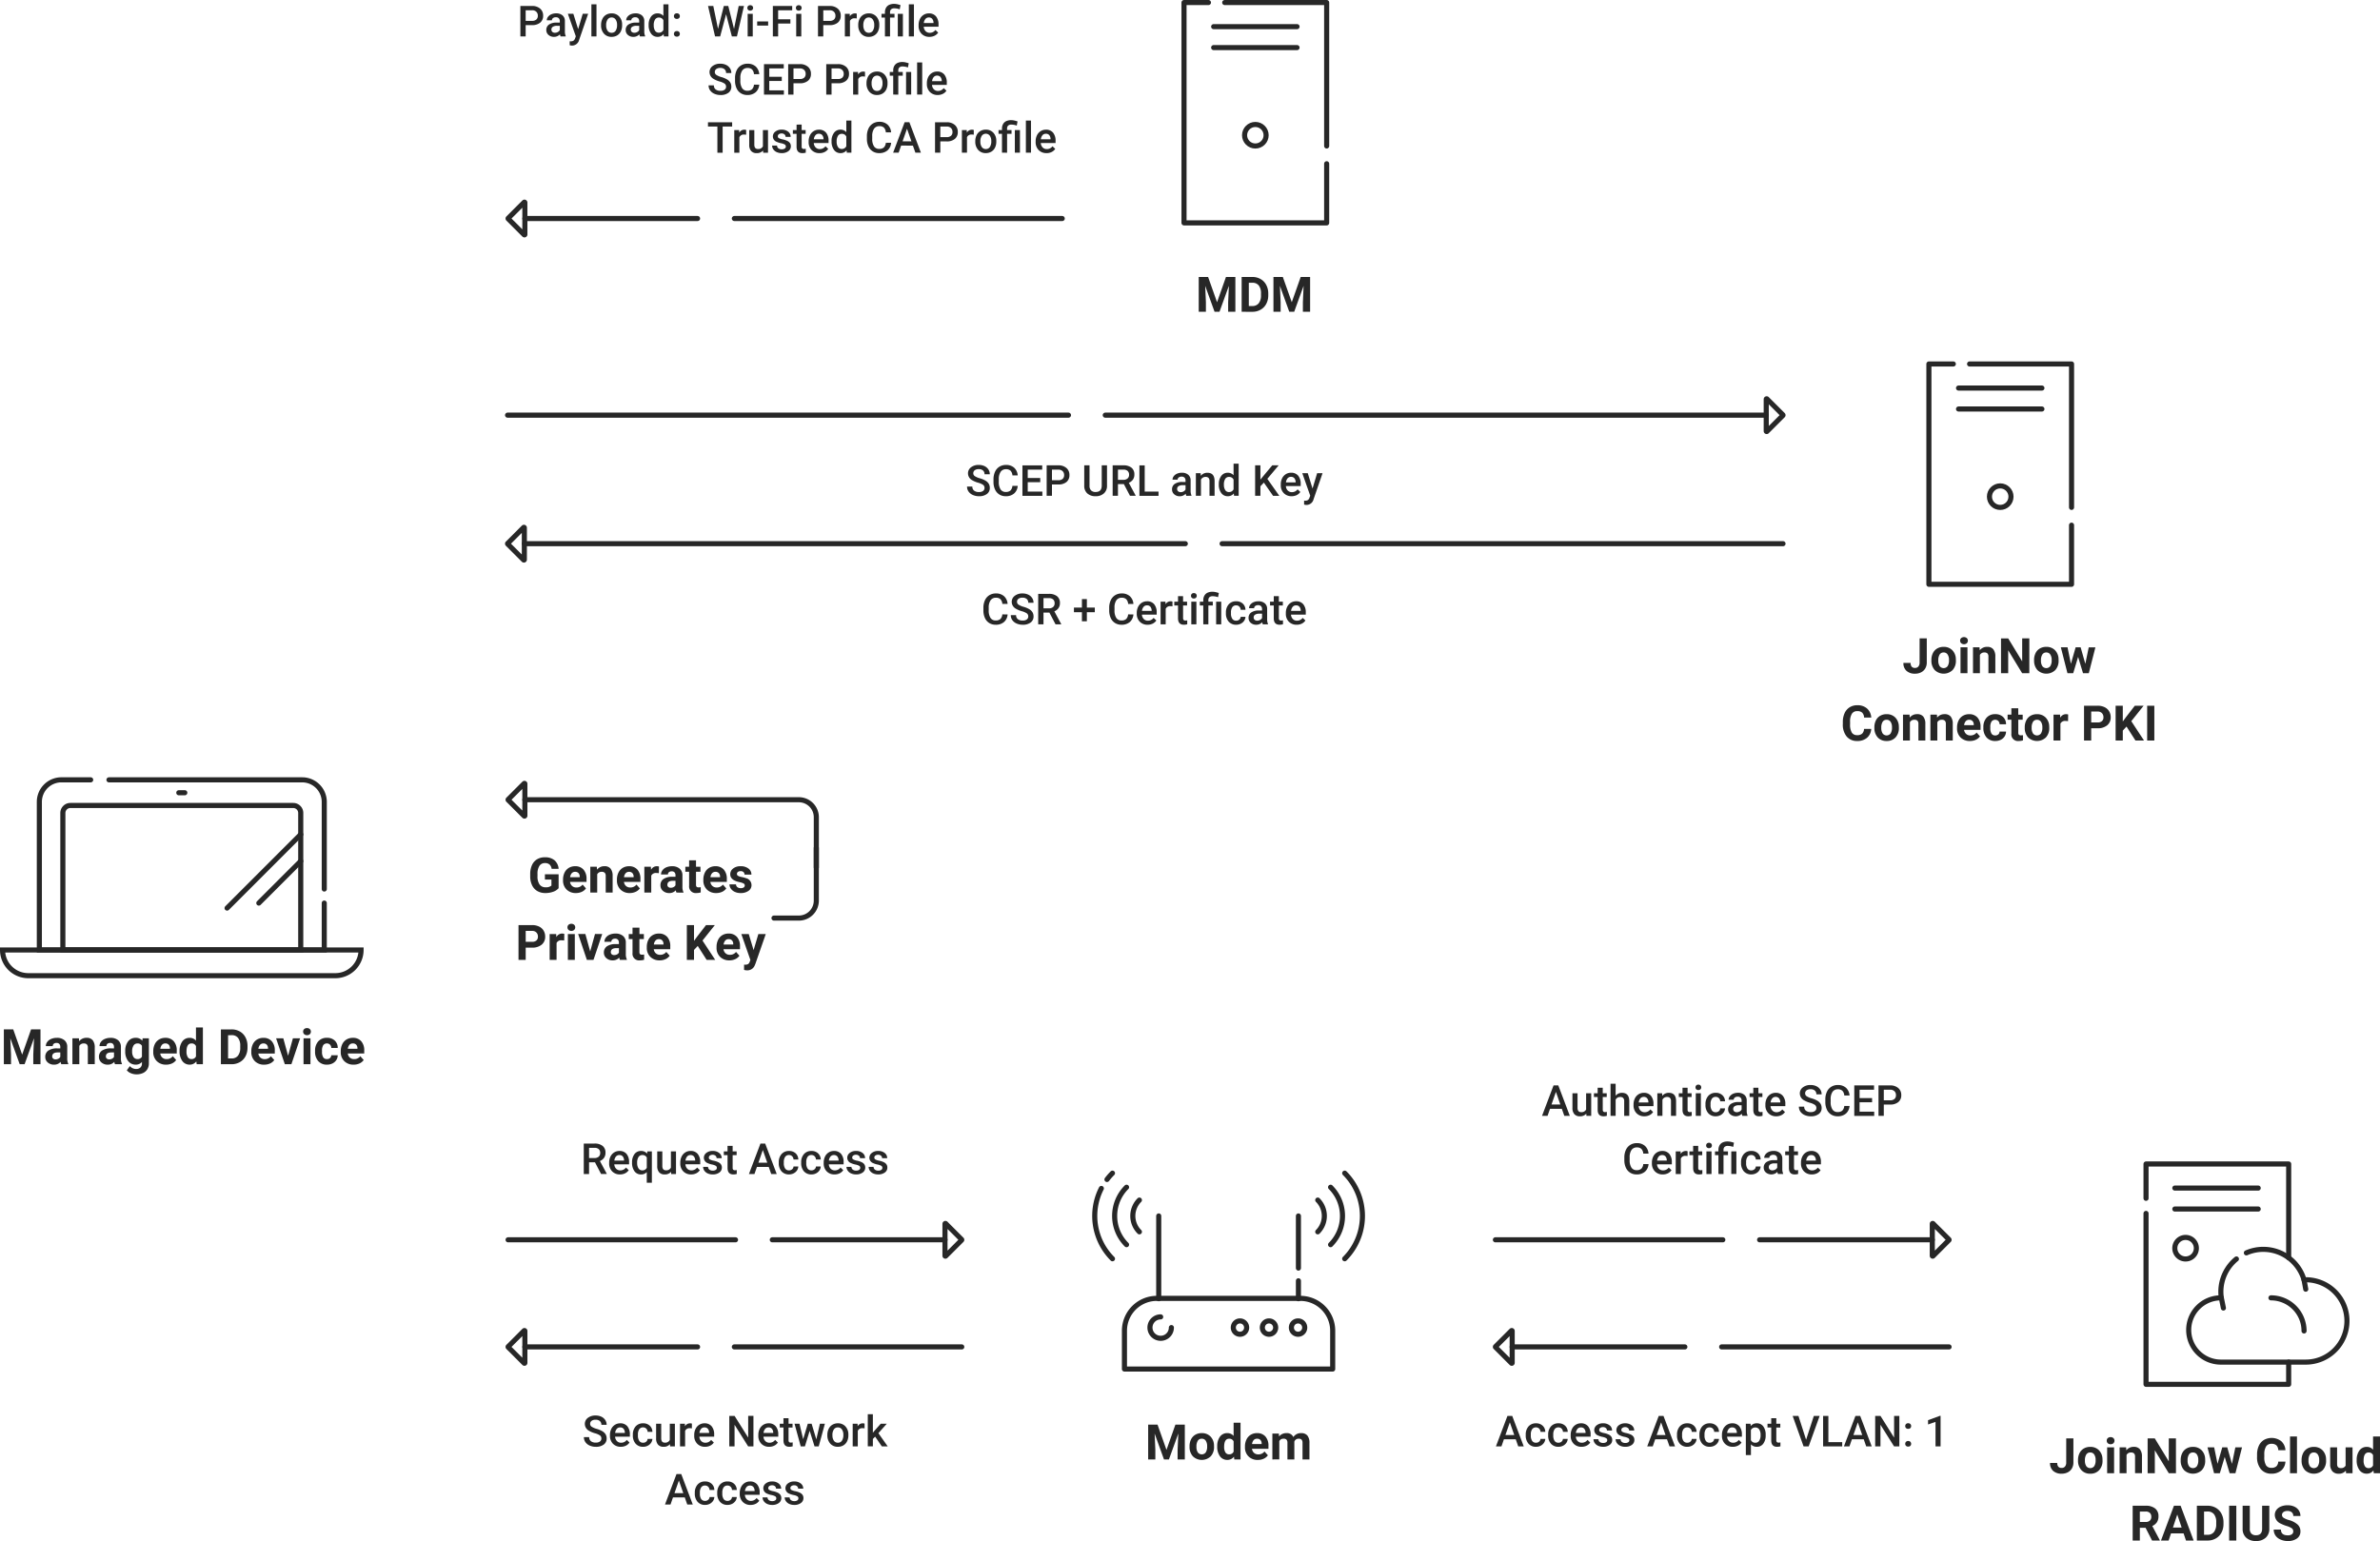 <?xml version="1.0" encoding="UTF-8"?> <svg xmlns="http://www.w3.org/2000/svg" width="560.6" height="363.048" viewBox="0 0 560.6 363.048"><g id="Group_7332" data-name="Group 7332" transform="translate(-218.4 -1046.613)"><g id="Group_7331" data-name="Group 7331" transform="translate(219 1230.332)"><g id="Group_6959" data-name="Group 6959" transform="translate(0 0)"><path id="Path_5381" data-name="Path 5381" d="M90.476-9.776H6.03a6.059,6.059,0,0,0,6.058,6.058h72.33A6.058,6.058,0,0,0,90.476-9.776Z" transform="translate(-6.03 49.858)" fill="none" stroke="#272727" stroke-linecap="round" stroke-miterlimit="10" stroke-width="1.2"></path><path id="Path_5382" data-name="Path 5382" d="M23.478-34.561H16.59a5.2,5.2,0,0,0-5.2,5.2V5.521H78.5V-5.526" transform="translate(-2.722 34.561)" fill="none" stroke="#272727" stroke-linecap="round" stroke-miterlimit="10" stroke-width="1.2"></path><path id="Path_5383" data-name="Path 5383" d="M72.243-8.838v-20.52a5.2,5.2,0,0,0-5.2-5.2H21.532" transform="translate(3.537 34.561)" fill="none" stroke="#272727" stroke-linecap="round" stroke-miterlimit="10" stroke-width="1.2"></path><path id="Path_5384" data-name="Path 5384" d="M69.073-30.825H16.589a1.774,1.774,0,0,0-1.774,1.774V3.215H70.847V-29.051A1.774,1.774,0,0,0,69.073-30.825Z" transform="translate(-0.608 36.867)" fill="none" stroke="#272727" stroke-linecap="round" stroke-miterlimit="10" stroke-width="1.2"></path><path id="Path_5385" data-name="Path 5385" d="M31.7-32.679h1.415" transform="translate(9.815 35.723)" fill="none" stroke="#272727" stroke-linecap="round" stroke-miterlimit="10" stroke-width="1.2"></path><path id="Path_5386" data-name="Path 5386" d="M56.085-26.608,38.733-9.255" transform="translate(14.154 39.47)" fill="none" stroke="#272727" stroke-linecap="round" stroke-miterlimit="10" stroke-width="1.2"></path><path id="Path_5387" data-name="Path 5387" d="M53.232-22.714l-9.876,9.878" transform="translate(17.007 41.873)" fill="none" stroke="#272727" stroke-linecap="round" stroke-miterlimit="10" stroke-width="1.2"></path></g><path id="Path_8317" data-name="Path 8317" d="M4.634,5.451,6.74,11.4l2.1-5.948h2.219v8.2h-1.7V11.41L9.528,7.54,7.315,13.651H6.154L3.947,7.546l.169,3.864v2.242H2.426v-8.2Zm11.321,8.2a1.808,1.808,0,0,1-.163-.546,1.97,1.97,0,0,1-1.538.659,2.164,2.164,0,0,1-1.484-.518,1.667,1.667,0,0,1-.589-1.307,1.722,1.722,0,0,1,.718-1.487,3.544,3.544,0,0,1,2.076-.524h.749V9.579a1,1,0,0,0-.217-.676.853.853,0,0,0-.684-.253.97.97,0,0,0-.645.2.67.67,0,0,0-.234.541H12.316a1.635,1.635,0,0,1,.327-.98,2.159,2.159,0,0,1,.924-.707,3.366,3.366,0,0,1,1.34-.256A2.66,2.66,0,0,1,16.7,8.01,1.98,1.98,0,0,1,17.357,9.6v2.642a2.914,2.914,0,0,0,.242,1.312v.1Zm-1.346-1.132a1.4,1.4,0,0,0,.665-.161,1.054,1.054,0,0,0,.451-.431V10.88h-.608q-1.222,0-1.3.845l-.006.1a.652.652,0,0,0,.214.5A.831.831,0,0,0,14.609,12.519Zm5.5-4.962.051.7a2.128,2.128,0,0,1,1.752-.817,1.768,1.768,0,0,1,1.442.569,2.654,2.654,0,0,1,.484,1.7v3.937H22.207v-3.9A1.056,1.056,0,0,0,21.981,9a1.009,1.009,0,0,0-.749-.234,1.12,1.12,0,0,0-1.031.586v4.3H18.574V7.557ZM28.6,13.651a1.808,1.808,0,0,1-.163-.546,1.97,1.97,0,0,1-1.538.659,2.164,2.164,0,0,1-1.484-.518,1.667,1.667,0,0,1-.589-1.307,1.722,1.722,0,0,1,.718-1.487,3.544,3.544,0,0,1,2.076-.524h.749V9.579a1,1,0,0,0-.217-.676.853.853,0,0,0-.684-.253.97.97,0,0,0-.645.2.67.67,0,0,0-.234.541H24.961a1.635,1.635,0,0,1,.327-.98,2.159,2.159,0,0,1,.924-.707,3.366,3.366,0,0,1,1.341-.256,2.66,2.66,0,0,1,1.788.566A1.98,1.98,0,0,1,30,9.6v2.642a2.914,2.914,0,0,0,.242,1.312v.1Zm-1.346-1.132a1.4,1.4,0,0,0,.665-.161,1.054,1.054,0,0,0,.451-.431V10.88H27.76q-1.222,0-1.3.845l-.006.1a.652.652,0,0,0,.214.5A.831.831,0,0,0,27.253,12.519Zm3.762-1.96A3.572,3.572,0,0,1,31.683,8.3a2.163,2.163,0,0,1,1.8-.856,1.9,1.9,0,0,1,1.56.687l.068-.575h1.476v5.891a2.6,2.6,0,0,1-.363,1.391,2.333,2.333,0,0,1-1.022.9,3.594,3.594,0,0,1-1.543.31,3.342,3.342,0,0,1-1.307-.268,2.319,2.319,0,0,1-.963-.69l.721-.991a1.907,1.907,0,0,0,1.476.682,1.4,1.4,0,0,0,1.008-.346,1.3,1.3,0,0,0,.36-.983v-.327a1.883,1.883,0,0,1-1.481.636,2.157,2.157,0,0,1-1.777-.859,3.571,3.571,0,0,1-.679-2.278Zm1.628.118a2.218,2.218,0,0,0,.332,1.3,1.058,1.058,0,0,0,.912.47,1.131,1.131,0,0,0,1.065-.558V9.326A1.128,1.128,0,0,0,33.9,8.768a1.064,1.064,0,0,0-.921.479A2.5,2.5,0,0,0,32.643,10.677Zm8,3.087a2.992,2.992,0,0,1-2.183-.822,2.923,2.923,0,0,1-.842-2.191v-.158a3.681,3.681,0,0,1,.355-1.642,2.6,2.6,0,0,1,1.005-1.115,2.822,2.822,0,0,1,1.484-.391,2.529,2.529,0,0,1,1.969.789,3.2,3.2,0,0,1,.718,2.236v.665H39.267a1.512,1.512,0,0,0,.476.958,1.439,1.439,0,0,0,1.005.36,1.757,1.757,0,0,0,1.47-.682l.8.9a2.444,2.444,0,0,1-.991.808A3.252,3.252,0,0,1,40.641,13.764Zm-.186-5a1.019,1.019,0,0,0-.786.327,1.688,1.688,0,0,0-.386.935h2.264v-.13a1.2,1.2,0,0,0-.293-.836A1.052,1.052,0,0,0,40.455,8.762Zm3.363,1.8a3.673,3.673,0,0,1,.639-2.27,2.074,2.074,0,0,1,1.749-.845,1.867,1.867,0,0,1,1.47.665V5H49.31v8.651h-1.47L47.761,13a1.916,1.916,0,0,1-1.566.76,2.069,2.069,0,0,1-1.726-.848A3.791,3.791,0,0,1,43.818,10.559Zm1.628.118a2.4,2.4,0,0,0,.3,1.312.973.973,0,0,0,.867.456,1.089,1.089,0,0,0,1.065-.636V9.4a1.074,1.074,0,0,0-1.053-.636Q45.446,8.768,45.446,10.677Zm8.1,2.974v-8.2h2.523a3.832,3.832,0,0,1,1.935.487,3.4,3.4,0,0,1,1.332,1.386,4.273,4.273,0,0,1,.479,2.042v.377a4.286,4.286,0,0,1-.47,2.033,3.368,3.368,0,0,1-1.326,1.38,3.861,3.861,0,0,1-1.932.5Zm1.69-6.832v5.475h.817a1.835,1.835,0,0,0,1.515-.648,2.927,2.927,0,0,0,.535-1.853V9.359a2.974,2.974,0,0,0-.518-1.9,1.829,1.829,0,0,0-1.515-.645Zm8.5,6.945a2.992,2.992,0,0,1-2.183-.822,2.923,2.923,0,0,1-.842-2.191v-.158a3.681,3.681,0,0,1,.355-1.642,2.6,2.6,0,0,1,1.005-1.115,2.822,2.822,0,0,1,1.484-.391,2.529,2.529,0,0,1,1.969.789,3.2,3.2,0,0,1,.718,2.236v.665H62.371a1.512,1.512,0,0,0,.476.958,1.439,1.439,0,0,0,1.005.36,1.757,1.757,0,0,0,1.47-.682l.8.9a2.444,2.444,0,0,1-.991.808A3.252,3.252,0,0,1,63.745,13.764Zm-.186-5a1.019,1.019,0,0,0-.786.327,1.688,1.688,0,0,0-.386.935h2.264v-.13a1.2,1.2,0,0,0-.293-.836A1.052,1.052,0,0,0,63.559,8.762Zm5.824,2.9,1.132-4.106h1.7L70.16,13.651H68.606L66.55,7.557h1.7Zm5.266,1.988H73.016V7.557h1.633ZM72.92,5.98a.8.8,0,0,1,.245-.6,1.056,1.056,0,0,1,1.332,0,.86.86,0,0,1,0,1.211,1.044,1.044,0,0,1-1.324,0A.8.8,0,0,1,72.92,5.98Zm5.6,6.472a1.068,1.068,0,0,0,.732-.248.868.868,0,0,0,.293-.659h1.526a2.088,2.088,0,0,1-.338,1.135,2.23,2.23,0,0,1-.91.8,2.847,2.847,0,0,1-1.276.284,2.646,2.646,0,0,1-2.061-.831,3.288,3.288,0,0,1-.755-2.3v-.107a3.25,3.25,0,0,1,.749-2.247,2.615,2.615,0,0,1,2.056-.839,2.563,2.563,0,0,1,1.833.651,2.3,2.3,0,0,1,.7,1.732H79.55a1.109,1.109,0,0,0-.293-.769,1.091,1.091,0,0,0-1.6.118,2.4,2.4,0,0,0-.29,1.343v.169a2.426,2.426,0,0,0,.287,1.352A.993.993,0,0,0,78.525,12.452Zm6.286,1.312a2.992,2.992,0,0,1-2.183-.822,2.923,2.923,0,0,1-.842-2.191v-.158a3.681,3.681,0,0,1,.355-1.642,2.6,2.6,0,0,1,1.005-1.115,2.822,2.822,0,0,1,1.484-.391,2.529,2.529,0,0,1,1.969.789,3.2,3.2,0,0,1,.718,2.236v.665H83.436a1.512,1.512,0,0,0,.476.958,1.439,1.439,0,0,0,1.005.36,1.757,1.757,0,0,0,1.47-.682l.8.9a2.444,2.444,0,0,1-.991.808A3.252,3.252,0,0,1,84.81,13.764Zm-.186-5a1.019,1.019,0,0,0-.786.327,1.688,1.688,0,0,0-.386.935h2.264v-.13a1.2,1.2,0,0,0-.293-.836A1.052,1.052,0,0,0,84.624,8.762Z" transform="translate(-2.119 53.34)" fill="#272727"></path></g><g id="Group_7313" data-name="Group 7313" transform="translate(338.079 1231.165)"><path id="Path_8311" data-name="Path 8311" d="M12.852,12.746a2.933,2.933,0,0,1-1.29.848,5.4,5.4,0,0,1-1.847.3,3.66,3.66,0,0,1-1.867-.465,3.1,3.1,0,0,1-1.239-1.349A4.748,4.748,0,0,1,6.16,10V9.445a5.042,5.042,0,0,1,.414-2.126A3.062,3.062,0,0,1,7.769,5.945,3.439,3.439,0,0,1,9.6,5.469a3.425,3.425,0,0,1,2.281.7,2.973,2.973,0,0,1,.974,2.025H11.207a1.635,1.635,0,0,0-.5-1.031,1.592,1.592,0,0,0-1.062-.327,1.5,1.5,0,0,0-1.312.648,3.406,3.406,0,0,0-.456,1.926V9.93a3.242,3.242,0,0,0,.49,1.949,1.678,1.678,0,0,0,1.436.659,1.874,1.874,0,0,0,1.357-.406V10.718H9.624V9.473h3.227Zm4.067,1.149a2.992,2.992,0,0,1-2.183-.822,2.923,2.923,0,0,1-.842-2.191v-.158a3.681,3.681,0,0,1,.355-1.642,2.6,2.6,0,0,1,1.005-1.115,2.822,2.822,0,0,1,1.484-.391,2.529,2.529,0,0,1,1.969.789,3.2,3.2,0,0,1,.718,2.236v.665H15.544a1.512,1.512,0,0,0,.476.958,1.439,1.439,0,0,0,1.005.36A1.757,1.757,0,0,0,18.5,11.9l.8.9a2.444,2.444,0,0,1-.991.808A3.252,3.252,0,0,1,16.918,13.895Zm-.186-5a1.019,1.019,0,0,0-.786.327,1.688,1.688,0,0,0-.386.935h2.264v-.13a1.2,1.2,0,0,0-.293-.836A1.052,1.052,0,0,0,16.732,8.893Zm5.114-1.205.051.7a2.128,2.128,0,0,1,1.752-.817,1.768,1.768,0,0,1,1.442.569,2.654,2.654,0,0,1,.484,1.7v3.937H23.947v-3.9a1.056,1.056,0,0,0-.225-.752,1.009,1.009,0,0,0-.749-.234,1.12,1.12,0,0,0-1.031.586v4.3H20.315V7.688Zm7.767,6.207a2.992,2.992,0,0,1-2.183-.822,2.923,2.923,0,0,1-.842-2.191v-.158a3.681,3.681,0,0,1,.355-1.642,2.6,2.6,0,0,1,1.005-1.115,2.822,2.822,0,0,1,1.484-.391,2.529,2.529,0,0,1,1.969.789A3.2,3.2,0,0,1,32.12,10.6v.665H28.239a1.512,1.512,0,0,0,.476.958,1.439,1.439,0,0,0,1.005.36,1.757,1.757,0,0,0,1.47-.682l.8.9A2.444,2.444,0,0,1,31,13.6,3.252,3.252,0,0,1,29.614,13.895Zm-.186-5a1.019,1.019,0,0,0-.786.327,1.688,1.688,0,0,0-.386.935H30.52v-.13a1.2,1.2,0,0,0-.293-.836A1.052,1.052,0,0,0,29.428,8.893Zm7.04.321a4.422,4.422,0,0,0-.586-.045,1.192,1.192,0,0,0-1.211.625v3.988H33.044V7.688h1.538l.045.727a1.508,1.508,0,0,1,1.357-.839,1.706,1.706,0,0,1,.507.073Zm4.145,4.568a1.808,1.808,0,0,1-.163-.546,1.97,1.97,0,0,1-1.538.659,2.164,2.164,0,0,1-1.484-.518,1.667,1.667,0,0,1-.589-1.307,1.722,1.722,0,0,1,.718-1.487,3.543,3.543,0,0,1,2.076-.524h.749V9.71a1,1,0,0,0-.217-.676.853.853,0,0,0-.684-.253.97.97,0,0,0-.645.2.67.67,0,0,0-.234.541H36.975a1.635,1.635,0,0,1,.327-.98,2.159,2.159,0,0,1,.924-.707,3.366,3.366,0,0,1,1.34-.256,2.66,2.66,0,0,1,1.788.566,1.98,1.98,0,0,1,.662,1.591v2.642a2.913,2.913,0,0,0,.242,1.312v.1ZM39.267,12.65a1.4,1.4,0,0,0,.665-.161,1.054,1.054,0,0,0,.451-.431V11.011h-.608q-1.222,0-1.3.845l-.006.1a.652.652,0,0,0,.214.5A.831.831,0,0,0,39.267,12.65Zm5.948-6.46v1.5h1.042V8.882H45.215v3.041a.726.726,0,0,0,.13.484.651.651,0,0,0,.5.146,2.6,2.6,0,0,0,.479-.039v1.233a3.351,3.351,0,0,1-.986.146,1.554,1.554,0,0,1-1.746-1.729V8.882H42.7V7.688h.89V6.19Zm4.754,7.705a2.992,2.992,0,0,1-2.183-.822,2.923,2.923,0,0,1-.842-2.191v-.158A3.681,3.681,0,0,1,47.3,9.082,2.6,2.6,0,0,1,48.3,7.967a2.822,2.822,0,0,1,1.484-.391,2.529,2.529,0,0,1,1.969.789,3.2,3.2,0,0,1,.718,2.236v.665H48.595a1.512,1.512,0,0,0,.476.958,1.439,1.439,0,0,0,1.005.36,1.757,1.757,0,0,0,1.47-.682l.8.9a2.444,2.444,0,0,1-.991.808A3.252,3.252,0,0,1,49.969,13.895Zm-.186-5A1.019,1.019,0,0,0,49,9.22a1.688,1.688,0,0,0-.386.935h2.264v-.13a1.2,1.2,0,0,0-.293-.836A1.052,1.052,0,0,0,49.783,8.893ZM56.7,12.1a.524.524,0,0,0-.3-.47,3.359,3.359,0,0,0-.949-.307q-2.174-.456-2.174-1.847a1.675,1.675,0,0,1,.673-1.355,2.715,2.715,0,0,1,1.76-.544,2.922,2.922,0,0,1,1.856.546,1.722,1.722,0,0,1,.7,1.419H56.638a.788.788,0,0,0-.225-.577.953.953,0,0,0-.7-.228.974.974,0,0,0-.636.186.587.587,0,0,0-.225.473.5.5,0,0,0,.256.437,2.636,2.636,0,0,0,.865.287,7.062,7.062,0,0,1,1.025.273,1.684,1.684,0,0,1,1.29,1.639,1.59,1.59,0,0,1-.715,1.349,3.086,3.086,0,0,1-1.847.515,3.223,3.223,0,0,1-1.36-.273,2.282,2.282,0,0,1-.932-.749,1.741,1.741,0,0,1-.338-1.028h1.543a.85.85,0,0,0,.321.665,1.273,1.273,0,0,0,.8.231,1.179,1.179,0,0,0,.707-.177A.552.552,0,0,0,56.7,12.1ZM5.1,26.753v2.889H3.406v-8.2h3.2a3.7,3.7,0,0,1,1.625.338,2.49,2.49,0,0,1,1.079.96,2.678,2.678,0,0,1,.377,1.417,2.355,2.355,0,0,1-.825,1.9,3.437,3.437,0,0,1-2.284.7Zm0-1.369H6.605a1.484,1.484,0,0,0,1.022-.315,1.147,1.147,0,0,0,.352-.9,1.353,1.353,0,0,0-.355-.974,1.325,1.325,0,0,0-.98-.383H5.1Zm9.068-.31a4.422,4.422,0,0,0-.586-.045,1.192,1.192,0,0,0-1.211.625v3.988H10.74V23.549h1.538l.045.727a1.508,1.508,0,0,1,1.357-.839,1.706,1.706,0,0,1,.507.073Zm2.5,4.568H15.031V23.549h1.633Zm-1.729-7.671a.8.8,0,0,1,.245-.6,1.056,1.056,0,0,1,1.332,0,.86.86,0,0,1,0,1.211,1.044,1.044,0,0,1-1.324,0A.8.8,0,0,1,14.936,21.972Zm5.351,5.683,1.132-4.106h1.7l-2.056,6.094H19.509l-2.056-6.094h1.7Zm7,1.988a1.808,1.808,0,0,1-.163-.546,1.97,1.97,0,0,1-1.538.659,2.164,2.164,0,0,1-1.484-.518,1.667,1.667,0,0,1-.589-1.307,1.722,1.722,0,0,1,.718-1.487A3.544,3.544,0,0,1,26.3,25.92h.749v-.349a1,1,0,0,0-.217-.676.853.853,0,0,0-.684-.253.97.97,0,0,0-.645.2.67.67,0,0,0-.234.541H23.643a1.635,1.635,0,0,1,.327-.98,2.159,2.159,0,0,1,.924-.707,3.366,3.366,0,0,1,1.341-.256A2.66,2.66,0,0,1,28.022,24a1.98,1.98,0,0,1,.662,1.591v2.642a2.914,2.914,0,0,0,.242,1.312v.1Zm-1.346-1.132a1.4,1.4,0,0,0,.665-.161,1.054,1.054,0,0,0,.451-.431V26.872h-.608q-1.222,0-1.3.845l-.006.1a.652.652,0,0,0,.214.5A.831.831,0,0,0,25.936,28.511Zm5.948-6.46v1.5h1.042v1.194H31.883v3.041a.726.726,0,0,0,.13.484.651.651,0,0,0,.5.146,2.6,2.6,0,0,0,.479-.039v1.233a3.351,3.351,0,0,1-.986.146,1.554,1.554,0,0,1-1.746-1.729V24.743h-.89V23.549h.89v-1.5Zm4.754,7.705a2.992,2.992,0,0,1-2.183-.822,2.923,2.923,0,0,1-.842-2.191v-.158a3.681,3.681,0,0,1,.355-1.642,2.6,2.6,0,0,1,1.005-1.115,2.822,2.822,0,0,1,1.484-.391,2.529,2.529,0,0,1,1.969.789,3.2,3.2,0,0,1,.718,2.236v.665H35.263a1.512,1.512,0,0,0,.476.958,1.439,1.439,0,0,0,1.005.36,1.757,1.757,0,0,0,1.47-.682l.8.9a2.444,2.444,0,0,1-.991.808A3.252,3.252,0,0,1,36.637,29.755Zm-.186-5a1.019,1.019,0,0,0-.786.327,1.688,1.688,0,0,0-.386.935h2.264v-.13a1.2,1.2,0,0,0-.293-.836A1.052,1.052,0,0,0,36.451,24.754Zm9.164,1.6-.879.946v2.343h-1.69v-8.2h1.69v3.717l.743-1.019,2.09-2.7h2.078l-2.912,3.644,3,4.557H47.722Zm7.452,3.4a2.992,2.992,0,0,1-2.183-.822,2.923,2.923,0,0,1-.842-2.191v-.158a3.681,3.681,0,0,1,.355-1.642A2.6,2.6,0,0,1,51.4,23.827a2.822,2.822,0,0,1,1.484-.391,2.529,2.529,0,0,1,1.969.789,3.2,3.2,0,0,1,.718,2.236v.665H51.692a1.512,1.512,0,0,0,.476.958,1.439,1.439,0,0,0,1.005.36,1.757,1.757,0,0,0,1.47-.682l.8.9a2.444,2.444,0,0,1-.991.808A3.252,3.252,0,0,1,53.067,29.755Zm-.186-5a1.019,1.019,0,0,0-.786.327,1.688,1.688,0,0,0-.386.935h2.264v-.13a1.2,1.2,0,0,0-.293-.836A1.052,1.052,0,0,0,52.881,24.754Zm5.891,2.585L59.9,23.549h1.746l-2.45,7.04-.135.321a1.858,1.858,0,0,1-1.8,1.194A2.561,2.561,0,0,1,56.536,32V30.764l.248.006a1.339,1.339,0,0,0,.69-.141.925.925,0,0,0,.358-.467l.192-.5-2.135-6.111H57.64Z" transform="translate(-0.951 11.946)" fill="#272727"></path><g id="Group_7312" data-name="Group 7312" transform="translate(72.602 0) rotate(90)"><path id="Path_8295" data-name="Path 8295" d="M68.647,15.935V4.115A4.115,4.115,0,0,0,64.532,0H0" transform="translate(3.858 68.647) rotate(-90)" fill="none" stroke="#272727" stroke-linecap="round" stroke-linejoin="round" stroke-miterlimit="1.5" stroke-width="1.2" fill-rule="evenodd"></path><path id="Path_8296" data-name="Path 8296" d="M.028,3.926a.1.1,0,0,1,0-.137L3.789.029A.1.1,0,0,1,3.954.1V7.617a.1.1,0,0,1-.165.069Z" transform="translate(0 72.602) rotate(-90)" fill="none" stroke="#272727" stroke-linecap="round" stroke-linejoin="round" stroke-width="1.2"></path><path id="Path_8297" data-name="Path 8297" d="M0,16.506V4.115A4.115,4.115,0,0,1,4.115,0H9.964" transform="translate(31.737 0.001) rotate(90)" fill="none" stroke="#272727" stroke-linecap="round" stroke-linejoin="round" stroke-miterlimit="1.5" stroke-width="1.2" fill-rule="evenodd"></path></g></g><g id="Group_7323" data-name="Group 7323" transform="translate(652.467 1132.36)"><path id="Path_8307" data-name="Path 8307" d="M19.955,5.505h1.69v5.677a2.715,2.715,0,0,1-.346,1.383,2.351,2.351,0,0,1-.977.927,3.053,3.053,0,0,1-1.425.327,2.9,2.9,0,0,1-2.028-.662,2.4,2.4,0,0,1-.727-1.873h1.7a1.318,1.318,0,0,0,.253.89,1.014,1.014,0,0,0,.8.287.968.968,0,0,0,.772-.332,1.4,1.4,0,0,0,.287-.946Zm2.777,5.1a3.614,3.614,0,0,1,.349-1.616,2.556,2.556,0,0,1,1.005-1.1A2.933,2.933,0,0,1,25.61,7.5a2.775,2.775,0,0,1,2.014.755,3.029,3.029,0,0,1,.87,2.05l.011.417a3.185,3.185,0,0,1-.783,2.25,3.034,3.034,0,0,1-4.2,0,3.241,3.241,0,0,1-.786-2.3Zm1.628.118a2.272,2.272,0,0,0,.327,1.326,1.175,1.175,0,0,0,1.859.006,2.486,2.486,0,0,0,.332-1.45,2.249,2.249,0,0,0-.332-1.318,1.081,1.081,0,0,0-.935-.467,1.063,1.063,0,0,0-.924.465A2.528,2.528,0,0,0,24.36,10.721Zm6.866,2.985H29.592V7.612h1.633ZM29.5,6.035a.8.8,0,0,1,.245-.6,1.056,1.056,0,0,1,1.332,0,.86.86,0,0,1,0,1.211,1.044,1.044,0,0,1-1.324,0A.8.8,0,0,1,29.5,6.035Zm4.568,1.577.051.7A2.128,2.128,0,0,1,35.867,7.5a1.768,1.768,0,0,1,1.442.569,2.654,2.654,0,0,1,.484,1.7v3.937H36.165v-3.9a1.056,1.056,0,0,0-.225-.752,1.009,1.009,0,0,0-.749-.234,1.12,1.12,0,0,0-1.031.586v4.3H32.533V7.612ZM45.8,13.706h-1.69l-3.289-5.4v5.4h-1.69v-8.2h1.69l3.295,5.407V5.505H45.8Zm1.115-3.1a3.614,3.614,0,0,1,.349-1.616,2.556,2.556,0,0,1,1.005-1.1A2.933,2.933,0,0,1,49.8,7.5a2.775,2.775,0,0,1,2.014.755,3.029,3.029,0,0,1,.87,2.05l.011.417a3.185,3.185,0,0,1-.783,2.25,3.034,3.034,0,0,1-4.2,0,3.241,3.241,0,0,1-.786-2.3Zm1.628.118a2.272,2.272,0,0,0,.327,1.326,1.175,1.175,0,0,0,1.859.006,2.486,2.486,0,0,0,.332-1.45,2.249,2.249,0,0,0-.332-1.318,1.081,1.081,0,0,0-.935-.467,1.063,1.063,0,0,0-.924.465A2.528,2.528,0,0,0,48.545,10.721Zm10.448.772.8-3.881h1.571L59.81,13.706H58.447L57.292,9.87l-1.155,3.836H54.78L53.226,7.612H54.8l.794,3.875,1.115-3.875h1.177ZM8.553,26.835a2.9,2.9,0,0,1-.977,2.084,3.432,3.432,0,0,1-2.323.76,3.086,3.086,0,0,1-2.481-1.062,4.353,4.353,0,0,1-.9-2.915v-.5a4.916,4.916,0,0,1,.417-2.084,3.123,3.123,0,0,1,1.191-1.383,3.337,3.337,0,0,1,1.8-.482,3.343,3.343,0,0,1,2.287.76,3.119,3.119,0,0,1,1,2.135H6.874A1.713,1.713,0,0,0,6.432,23a1.637,1.637,0,0,0-1.157-.358,1.436,1.436,0,0,0-1.264.605,3.393,3.393,0,0,0-.431,1.878v.62a3.632,3.632,0,0,0,.4,1.943,1.409,1.409,0,0,0,1.27.614,1.668,1.668,0,0,0,1.169-.358,1.615,1.615,0,0,0,.442-1.107Zm.749-.372a3.614,3.614,0,0,1,.349-1.616,2.556,2.556,0,0,1,1.005-1.1,2.933,2.933,0,0,1,1.524-.389,2.775,2.775,0,0,1,2.014.755,3.029,3.029,0,0,1,.87,2.05l.011.417a3.185,3.185,0,0,1-.783,2.25,2.721,2.721,0,0,1-2.1.848,2.735,2.735,0,0,1-2.1-.845,3.241,3.241,0,0,1-.786-2.3Zm1.628.118a2.272,2.272,0,0,0,.327,1.326,1.175,1.175,0,0,0,1.859.006,2.486,2.486,0,0,0,.332-1.45,2.249,2.249,0,0,0-.332-1.318,1.081,1.081,0,0,0-.935-.467,1.063,1.063,0,0,0-.924.465A2.528,2.528,0,0,0,10.93,26.581Zm6.646-3.109.051.7a2.128,2.128,0,0,1,1.752-.817,1.768,1.768,0,0,1,1.442.569,2.654,2.654,0,0,1,.484,1.7v3.937H19.677v-3.9a1.056,1.056,0,0,0-.225-.752,1.009,1.009,0,0,0-.749-.234,1.12,1.12,0,0,0-1.031.586v4.3H16.044V23.472Zm6.46,0,.051.7a2.128,2.128,0,0,1,1.752-.817,1.768,1.768,0,0,1,1.442.569,2.654,2.654,0,0,1,.484,1.7v3.937H26.137v-3.9a1.056,1.056,0,0,0-.225-.752,1.009,1.009,0,0,0-.749-.234,1.12,1.12,0,0,0-1.031.586v4.3H22.5V23.472ZM31.8,29.679a2.992,2.992,0,0,1-2.183-.822,2.923,2.923,0,0,1-.842-2.191v-.158a3.681,3.681,0,0,1,.355-1.642,2.6,2.6,0,0,1,1.005-1.115,2.822,2.822,0,0,1,1.484-.391,2.529,2.529,0,0,1,1.969.789,3.2,3.2,0,0,1,.718,2.236v.665H30.429a1.512,1.512,0,0,0,.476.958,1.439,1.439,0,0,0,1.005.36,1.757,1.757,0,0,0,1.47-.682l.8.9a2.444,2.444,0,0,1-.991.808A3.252,3.252,0,0,1,31.8,29.679Zm-.186-5a1.019,1.019,0,0,0-.786.327,1.688,1.688,0,0,0-.386.935H32.71v-.13a1.2,1.2,0,0,0-.293-.836A1.052,1.052,0,0,0,31.617,24.678Zm6.151,3.689a1.068,1.068,0,0,0,.732-.248.868.868,0,0,0,.293-.659h1.526a2.088,2.088,0,0,1-.338,1.135,2.23,2.23,0,0,1-.91.8,2.847,2.847,0,0,1-1.276.284,2.646,2.646,0,0,1-2.061-.831,3.288,3.288,0,0,1-.755-2.3v-.107a3.25,3.25,0,0,1,.749-2.247,2.615,2.615,0,0,1,2.056-.839,2.563,2.563,0,0,1,1.833.651,2.3,2.3,0,0,1,.7,1.732H38.793a1.109,1.109,0,0,0-.293-.769,1.091,1.091,0,0,0-1.6.118,2.4,2.4,0,0,0-.29,1.343V26.6a2.426,2.426,0,0,0,.287,1.352A.993.993,0,0,0,37.768,28.367Zm5.43-6.393v1.5h1.042v1.194H43.2v3.041a.726.726,0,0,0,.13.484.651.651,0,0,0,.5.146A2.6,2.6,0,0,0,44.3,28.3v1.233a3.351,3.351,0,0,1-.986.146A1.554,1.554,0,0,1,41.57,27.95V24.666h-.89V23.472h.89v-1.5Zm1.526,4.489a3.614,3.614,0,0,1,.349-1.616,2.556,2.556,0,0,1,1.005-1.1A2.933,2.933,0,0,1,47.6,23.36a2.775,2.775,0,0,1,2.014.755,3.029,3.029,0,0,1,.87,2.05l.011.417a3.185,3.185,0,0,1-.783,2.25,3.034,3.034,0,0,1-4.2,0,3.241,3.241,0,0,1-.786-2.3Zm1.628.118a2.272,2.272,0,0,0,.327,1.326,1.175,1.175,0,0,0,1.859.006,2.486,2.486,0,0,0,.332-1.45,2.249,2.249,0,0,0-.332-1.318,1.081,1.081,0,0,0-.935-.467,1.063,1.063,0,0,0-.924.465A2.528,2.528,0,0,0,46.352,26.581ZM54.924,25a4.422,4.422,0,0,0-.586-.045,1.192,1.192,0,0,0-1.211.625v3.988H51.5V23.472h1.538l.045.727a1.508,1.508,0,0,1,1.357-.839,1.706,1.706,0,0,1,.507.073Zm5.452,1.678v2.889h-1.69v-8.2h3.2a3.7,3.7,0,0,1,1.625.338,2.49,2.49,0,0,1,1.079.96,2.678,2.678,0,0,1,.377,1.417,2.355,2.355,0,0,1-.825,1.9,3.437,3.437,0,0,1-2.284.7Zm0-1.369h1.509a1.484,1.484,0,0,0,1.022-.315,1.147,1.147,0,0,0,.352-.9,1.353,1.353,0,0,0-.355-.974,1.326,1.326,0,0,0-.98-.383H60.376Zm8.319.969-.879.946v2.343h-1.69v-8.2h1.69v3.717l.743-1.019,2.09-2.7h2.078L69.816,25.01l3,4.557H70.8Zm6.55,3.289h-1.69v-8.2h1.69Z" transform="translate(-1.867 59.146)" fill="#272727"></path><g id="server" transform="translate(20.282)"><g id="Group_1957" data-name="Group 1957" transform="translate(33.595 51.908) rotate(180)"><path id="Path_1532" data-name="Path 1532" d="M27.847,51.908H33.6V0H0V13.931" transform="translate(0)" fill="none" stroke="#272727" stroke-linecap="round" stroke-linejoin="round" stroke-miterlimit="10" stroke-width="1.2"></path></g><g id="Group_1958" data-name="Group 1958" transform="translate(9.584)"><path id="Path_1533" data-name="Path 1533" d="M-71.385,33.793V0H-95.4" transform="translate(95.397)" fill="none" stroke="#272727" stroke-linecap="round" stroke-linejoin="round" stroke-miterlimit="10" stroke-width="1.2"></path></g><g id="Group_1959" data-name="Group 1959" transform="translate(6.977 5.675)"><path id="Path_1534" data-name="Path 1534" d="M0,0H19.64" fill="none" stroke="#272727" stroke-linecap="round" stroke-linejoin="round" stroke-miterlimit="10" stroke-width="1.2"></path></g><g id="Group_1960" data-name="Group 1960" transform="translate(6.977 10.61)"><path id="Path_1535" data-name="Path 1535" d="M0,0H19.64" fill="none" stroke="#272727" stroke-linecap="round" stroke-linejoin="round" stroke-miterlimit="10" stroke-width="1.2"></path></g><g id="Group_1961" data-name="Group 1961" transform="translate(14.259 33.795) rotate(-90)"><ellipse id="Ellipse_133" data-name="Ellipse 133" cx="2.536" cy="2.537" rx="2.536" ry="2.537" transform="translate(0 0)" fill="none" stroke="#272727" stroke-linecap="round" stroke-linejoin="round" stroke-miterlimit="10" stroke-width="1.2"></ellipse></g></g></g><g id="Group_7325" data-name="Group 7325" transform="translate(337.955 1140.564)"><g id="Group_6886" data-name="Group 6886" transform="translate(0.001)"><path id="Path_2932" data-name="Path 2932" d="M3.926,3.788a.1.1,0,0,1,0,.137L.165,7.685A.1.1,0,0,1,0,7.617V.1A.1.1,0,0,1,.165.028Z" transform="translate(296.473 0)" fill="none" stroke="#272727" stroke-linecap="round" stroke-linejoin="round" stroke-width="1.2"></path><path id="Path_2933" data-name="Path 2933" d="M155.689,0H0" transform="translate(140.785 3.856)" fill="none" stroke="#272727" stroke-linecap="round" stroke-linejoin="round" stroke-width="1.2"></path><path id="Path_2934" data-name="Path 2934" d="M132.121,0H0" transform="translate(0 3.856)" fill="none" stroke="#272727" stroke-linecap="round" stroke-linejoin="round" stroke-width="1.2"></path></g><path id="Path_8312" data-name="Path 8312" d="M-46.832-5.306a2.591,2.591,0,0,1-.848,1.791,2.89,2.89,0,0,1-1.966.643,2.8,2.8,0,0,1-1.511-.407,2.669,2.669,0,0,1-1.008-1.156,4.171,4.171,0,0,1-.37-1.74v-.67a4.2,4.2,0,0,1,.36-1.789,2.711,2.711,0,0,1,1.032-1.193,2.88,2.88,0,0,1,1.555-.419,2.767,2.767,0,0,1,1.912.646,2.7,2.7,0,0,1,.843,1.823h-1.242a1.773,1.773,0,0,0-.451-1.116,1.49,1.49,0,0,0-1.062-.343,1.456,1.456,0,0,0-1.249.594A2.966,2.966,0,0,0-51.282-6.9v.636a3.146,3.146,0,0,0,.416,1.774,1.382,1.382,0,0,0,1.22.611,1.612,1.612,0,0,0,1.1-.33,1.722,1.722,0,0,0,.468-1.1Zm4.864.488a.866.866,0,0,0-.333-.729,4,4,0,0,0-1.2-.517,5.8,5.8,0,0,1-1.38-.582,1.841,1.841,0,0,1-.981-1.607,1.748,1.748,0,0,1,.707-1.429,2.862,2.862,0,0,1,1.836-.562,3.1,3.1,0,0,1,1.336.276,2.192,2.192,0,0,1,.922.786,2.016,2.016,0,0,1,.335,1.131h-1.242a1.124,1.124,0,0,0-.352-.88,1.454,1.454,0,0,0-1.008-.318,1.519,1.519,0,0,0-.949.261.87.87,0,0,0-.338.729.787.787,0,0,0,.365.658,4.2,4.2,0,0,0,1.2.513,5.531,5.531,0,0,1,1.345.567,2.14,2.14,0,0,1,.744.729,1.9,1.9,0,0,1,.237.963A1.708,1.708,0,0,1-41.409-3.4a2.982,2.982,0,0,1-1.865.53,3.505,3.505,0,0,1-1.432-.288,2.4,2.4,0,0,1-1.015-.8,1.983,1.983,0,0,1-.362-1.183h1.247a1.161,1.161,0,0,0,.4.946,1.77,1.77,0,0,0,1.158.335,1.538,1.538,0,0,0,.978-.264A.851.851,0,0,0-41.968-4.818Zm4.978-.917h-1.39V-2.97h-1.247v-7.176H-37.1a2.937,2.937,0,0,1,1.917.557,1.969,1.969,0,0,1,.675,1.612,2.017,2.017,0,0,1-.347,1.2,2.21,2.21,0,0,1-.968.747l1.612,2.991v.064h-1.336Zm-1.39-1H-37.1a1.425,1.425,0,0,0,.986-.318,1.109,1.109,0,0,0,.355-.87,1.18,1.18,0,0,0-.328-.892,1.392,1.392,0,0,0-.978-.325H-38.38Zm10.216-.182h1.873v1.094h-1.873V-3.69h-1.163V-5.824h-1.883V-6.918h1.883v-2h1.163ZM-17.2-5.306a2.591,2.591,0,0,1-.848,1.791,2.89,2.89,0,0,1-1.966.643,2.8,2.8,0,0,1-1.511-.407,2.669,2.669,0,0,1-1.008-1.156,4.171,4.171,0,0,1-.37-1.74v-.67a4.2,4.2,0,0,1,.36-1.789,2.711,2.711,0,0,1,1.032-1.193,2.88,2.88,0,0,1,1.555-.419,2.767,2.767,0,0,1,1.912.646A2.7,2.7,0,0,1-17.2-7.775h-1.242A1.773,1.773,0,0,0-18.9-8.892a1.49,1.49,0,0,0-1.062-.343,1.456,1.456,0,0,0-1.249.594A2.966,2.966,0,0,0-21.653-6.9v.636a3.146,3.146,0,0,0,.416,1.774,1.382,1.382,0,0,0,1.22.611,1.612,1.612,0,0,0,1.1-.33,1.722,1.722,0,0,0,.468-1.1Zm3.346,2.435A2.478,2.478,0,0,1-15.7-3.589,2.6,2.6,0,0,1-16.41-5.5v-.148A3.2,3.2,0,0,1-16.1-7.073a2.344,2.344,0,0,1,.865-.978,2.287,2.287,0,0,1,1.242-.35,2.093,2.093,0,0,1,1.683.695,2.938,2.938,0,0,1,.594,1.966v.483H-15.2a1.6,1.6,0,0,0,.441,1.045,1.324,1.324,0,0,0,.973.384,1.622,1.622,0,0,0,1.341-.665l.646.616a2.156,2.156,0,0,1-.855.742A2.677,2.677,0,0,1-13.857-2.872ZM-14-7.44a1.008,1.008,0,0,0-.8.345,1.788,1.788,0,0,0-.387.961H-12.9v-.089a1.456,1.456,0,0,0-.32-.909A1,1,0,0,0-14-7.44Zm6,.232a2.964,2.964,0,0,0-.488-.039,1.1,1.1,0,0,0-1.109.631V-2.97h-1.2V-8.3h1.143l.03.6a1.349,1.349,0,0,1,1.2-.695,1.121,1.121,0,0,1,.424.069Zm2.5-2.39v1.3h.941v.887h-.941v2.977A.656.656,0,0,0-5.373-4a.56.56,0,0,0,.431.136,1.845,1.845,0,0,0,.419-.049v.927a2.949,2.949,0,0,1-.789.113q-1.38,0-1.38-1.523V-7.416h-.877V-8.3h.877V-9.6ZM-2.364-2.97h-1.2V-8.3h1.2ZM-3.635-9.687a.636.636,0,0,1,.175-.458.661.661,0,0,1,.5-.182.669.669,0,0,1,.5.182.631.631,0,0,1,.177.458.616.616,0,0,1-.177.451.674.674,0,0,1-.5.18.666.666,0,0,1-.5-.18A.621.621,0,0,1-3.635-9.687ZM-.743-2.97V-7.416h-.813V-8.3h.813v-.365A2.133,2.133,0,0,1-.476-9.742a1.655,1.655,0,0,1,.739-.675,2.661,2.661,0,0,1,1.148-.227,3.347,3.347,0,0,1,.756.084q.362.084.752.212l-.182.991a3.812,3.812,0,0,0-1.242-.237A1.11,1.11,0,0,0,.7-9.355a.956.956,0,0,0-.246.717V-8.3H1.5v.887H.455V-2.97Zm4.228,0h-1.2V-8.3h1.2ZM7-3.828a1.083,1.083,0,0,0,.744-.261.892.892,0,0,0,.315-.646H9.193a1.759,1.759,0,0,1-.31.929,2.037,2.037,0,0,1-.789.683,2.35,2.35,0,0,1-1.074.251A2.274,2.274,0,0,1,5.245-3.6a2.873,2.873,0,0,1-.655-2V-5.72A2.826,2.826,0,0,1,5.24-7.669,2.253,2.253,0,0,1,7.015-8.4a2.191,2.191,0,0,1,1.55.554A1.986,1.986,0,0,1,9.193-6.39H8.064a1.1,1.1,0,0,0-.313-.754A1.007,1.007,0,0,0,7-7.44a1.054,1.054,0,0,0-.9.421,2.15,2.15,0,0,0-.32,1.279v.192A2.186,2.186,0,0,0,6.1-4.254,1.053,1.053,0,0,0,7-3.828Zm6.279.858a1.848,1.848,0,0,1-.138-.5,1.864,1.864,0,0,1-1.4.6,1.881,1.881,0,0,1-1.311-.458,1.466,1.466,0,0,1-.508-1.134,1.514,1.514,0,0,1,.633-1.308,3.069,3.069,0,0,1,1.811-.456h.734v-.35a.934.934,0,0,0-.232-.663.918.918,0,0,0-.7-.249,1.055,1.055,0,0,0-.67.2.633.633,0,0,0-.261.52h-1.2a1.329,1.329,0,0,1,.291-.821,1.937,1.937,0,0,1,.791-.6A2.778,2.778,0,0,1,12.239-8.4a2.237,2.237,0,0,1,1.493.471A1.678,1.678,0,0,1,14.3-6.607V-4.2a2.726,2.726,0,0,0,.2,1.148v.084Zm-1.316-.862a1.362,1.362,0,0,0,.668-.172,1.152,1.152,0,0,0,.471-.463V-5.474H12.46a1.765,1.765,0,0,0-1,.232.75.75,0,0,0-.335.655.7.7,0,0,0,.229.55A.887.887,0,0,0,11.968-3.833ZM17.058-9.6v1.3H18v.887h-.941v2.977A.656.656,0,0,0,17.179-4a.56.56,0,0,0,.431.136,1.845,1.845,0,0,0,.419-.049v.927a2.95,2.95,0,0,1-.789.113q-1.38,0-1.38-1.523V-7.416h-.877V-8.3h.877V-9.6Zm4.2,6.727a2.478,2.478,0,0,1-1.846-.717,2.6,2.6,0,0,1-.707-1.91v-.148a3.2,3.2,0,0,1,.308-1.427,2.344,2.344,0,0,1,.865-.978,2.287,2.287,0,0,1,1.242-.35,2.093,2.093,0,0,1,1.683.695A2.938,2.938,0,0,1,23.4-5.74v.483H19.917a1.6,1.6,0,0,0,.441,1.045,1.324,1.324,0,0,0,.973.384,1.622,1.622,0,0,0,1.34-.665l.646.616a2.156,2.156,0,0,1-.855.742A2.677,2.677,0,0,1,21.262-2.872ZM21.119-7.44a1.008,1.008,0,0,0-.8.345,1.788,1.788,0,0,0-.387.961h2.282v-.089a1.456,1.456,0,0,0-.32-.909A1,1,0,0,0,21.119-7.44Z" transform="translate(164.616 56.104)" fill="#272727"></path><g id="Group_7324" data-name="Group 7324" transform="translate(0 15.285)"><g id="Group_6886-2" data-name="Group 6886" transform="translate(0 14.995)"><path id="Path_2932-2" data-name="Path 2932" d="M.028,3.788a.1.1,0,0,0,0,.137l3.761,3.76a.1.1,0,0,0,.165-.068V.1A.1.1,0,0,0,3.789.028Z" transform="translate(0 0)" fill="none" stroke="#272727" stroke-linecap="round" stroke-linejoin="round" stroke-width="1.2"></path><path id="Path_2933-2" data-name="Path 2933" d="M0,0H155.689" transform="translate(3.954 3.856)" fill="none" stroke="#272727" stroke-linecap="round" stroke-linejoin="round" stroke-width="1.2"></path><path id="Path_2934-2" data-name="Path 2934" d="M0,0H132.121" transform="translate(168.307 3.856)" fill="none" stroke="#272727" stroke-linecap="round" stroke-linejoin="round" stroke-width="1.2"></path></g><path id="Path_8313" data-name="Path 8313" d="M-53.761-4.778a.866.866,0,0,0-.333-.729,4,4,0,0,0-1.2-.517,5.8,5.8,0,0,1-1.38-.582,1.841,1.841,0,0,1-.981-1.607,1.748,1.748,0,0,1,.707-1.429,2.862,2.862,0,0,1,1.836-.562,3.1,3.1,0,0,1,1.336.276,2.192,2.192,0,0,1,.922.786,2.016,2.016,0,0,1,.335,1.131h-1.242a1.124,1.124,0,0,0-.352-.88,1.454,1.454,0,0,0-1.008-.318,1.519,1.519,0,0,0-.949.261.87.87,0,0,0-.338.729.787.787,0,0,0,.365.658,4.2,4.2,0,0,0,1.2.513,5.531,5.531,0,0,1,1.345.567,2.14,2.14,0,0,1,.744.729,1.9,1.9,0,0,1,.237.963A1.708,1.708,0,0,1-53.2-3.361a2.982,2.982,0,0,1-1.865.53A3.505,3.505,0,0,1-56.5-3.12a2.4,2.4,0,0,1-1.015-.8A1.983,1.983,0,0,1-57.876-5.1h1.247a1.161,1.161,0,0,0,.4.946,1.77,1.77,0,0,0,1.158.335,1.538,1.538,0,0,0,.978-.264A.851.851,0,0,0-53.761-4.778Zm7.816-.488a2.591,2.591,0,0,1-.848,1.791,2.89,2.89,0,0,1-1.966.643,2.8,2.8,0,0,1-1.511-.407,2.669,2.669,0,0,1-1.008-1.156,4.171,4.171,0,0,1-.37-1.74V-6.8a4.2,4.2,0,0,1,.36-1.789,2.711,2.711,0,0,1,1.032-1.193A2.88,2.88,0,0,1-48.7-10.2a2.767,2.767,0,0,1,1.912.646,2.7,2.7,0,0,1,.843,1.823h-1.242a1.773,1.773,0,0,0-.451-1.116A1.49,1.49,0,0,0-48.7-9.194a1.456,1.456,0,0,0-1.249.594A2.966,2.966,0,0,0-50.4-6.858v.636a3.146,3.146,0,0,0,.416,1.774,1.382,1.382,0,0,0,1.22.611,1.612,1.612,0,0,0,1.1-.33,1.722,1.722,0,0,0,.468-1.1Zm5.308-.867h-2.947v2.208h3.445v1h-4.692v-7.176h4.657V-9.1h-3.41v1.981h2.947Zm2.76.537V-2.93h-1.247v-7.176h2.745a2.778,2.778,0,0,1,1.91.626,2.1,2.1,0,0,1,.707,1.656,2.034,2.034,0,0,1-.692,1.641,2.912,2.912,0,0,1-1.939.586Zm0-1h1.5a1.476,1.476,0,0,0,1.015-.313,1.15,1.15,0,0,0,.35-.9,1.241,1.241,0,0,0-.355-.929,1.368,1.368,0,0,0-.976-.357h-1.533Zm12.966-3.509v4.8A2.33,2.33,0,0,1-25.643-3.5a2.78,2.78,0,0,1-1.949.668,2.8,2.8,0,0,1-1.957-.658,2.342,2.342,0,0,1-.724-1.826v-4.79h1.242v4.8a1.525,1.525,0,0,0,.365,1.1,1.423,1.423,0,0,0,1.074.379q1.439,0,1.439-1.518v-4.761Zm3.967,4.411h-1.39V-2.93H-23.58v-7.176h2.523a2.937,2.937,0,0,1,1.917.557,1.969,1.969,0,0,1,.675,1.612,2.017,2.017,0,0,1-.347,1.2,2.211,2.211,0,0,1-.968.747l1.612,2.991v.064H-19.5Zm-1.39-1h1.281a1.425,1.425,0,0,0,.986-.318,1.109,1.109,0,0,0,.355-.87,1.18,1.18,0,0,0-.328-.892,1.392,1.392,0,0,0-.978-.325h-1.316Zm6.3,2.77h3.258v1h-4.5v-7.176h1.247Zm9.8,1a1.848,1.848,0,0,1-.138-.5,1.864,1.864,0,0,1-1.4.6A1.881,1.881,0,0,1-9.086-3.29a1.466,1.466,0,0,1-.508-1.134,1.514,1.514,0,0,1,.633-1.308,3.069,3.069,0,0,1,1.811-.456h.734v-.35A.934.934,0,0,0-6.647-7.2a.918.918,0,0,0-.7-.249,1.055,1.055,0,0,0-.67.2.633.633,0,0,0-.261.52h-1.2a1.329,1.329,0,0,1,.291-.821,1.937,1.937,0,0,1,.791-.6,2.778,2.778,0,0,1,1.116-.217,2.237,2.237,0,0,1,1.493.471,1.678,1.678,0,0,1,.572,1.323v2.405a2.726,2.726,0,0,0,.2,1.148v.084Zm-1.316-.862a1.362,1.362,0,0,0,.668-.172,1.152,1.152,0,0,0,.471-.463V-5.434h-.646a1.765,1.765,0,0,0-1,.232.75.75,0,0,0-.335.655A.7.7,0,0,0-8.167-4,.887.887,0,0,0-7.553-3.793Zm4.7-4.47.034.616a1.917,1.917,0,0,1,1.552-.715Q.4-8.361.43-6.454V-2.93h-1.2V-6.385a1.1,1.1,0,0,0-.219-.752A.923.923,0,0,0-1.7-7.38a1.154,1.154,0,0,0-1.079.655V-2.93h-1.2V-8.263ZM1.426-5.636A3.17,3.17,0,0,1,2-7.614,1.832,1.832,0,0,1,3.53-8.361,1.74,1.74,0,0,1,4.9-7.77V-10.5H6.1v7.57H5.014l-.059-.552a1.765,1.765,0,0,1-1.434.651A1.821,1.821,0,0,1,2-3.586,3.286,3.286,0,0,1,1.426-5.636Zm1.2.1a2.22,2.22,0,0,0,.313,1.269,1.015,1.015,0,0,0,.89.456A1.131,1.131,0,0,0,4.9-4.463V-6.74A1.114,1.114,0,0,0,3.836-7.38a1.023,1.023,0,0,0-.9.461A2.472,2.472,0,0,0,2.623-5.532Zm9.413-.5-.813.862V-2.93H9.977v-7.176h1.247V-6.74l.69-.853,2.1-2.513h1.508L12.855-6.927l2.819,4H14.2Zm6.535,3.2a2.478,2.478,0,0,1-1.846-.717,2.6,2.6,0,0,1-.707-1.91v-.148a3.2,3.2,0,0,1,.308-1.427,2.344,2.344,0,0,1,.865-.978,2.287,2.287,0,0,1,1.242-.35,2.093,2.093,0,0,1,1.683.695A2.938,2.938,0,0,1,20.71-5.7v.483H17.226a1.6,1.6,0,0,0,.441,1.045,1.324,1.324,0,0,0,.973.384,1.622,1.622,0,0,0,1.34-.665l.646.616a2.156,2.156,0,0,1-.855.742A2.677,2.677,0,0,1,18.571-2.832ZM18.429-7.4a1.008,1.008,0,0,0-.8.345,1.788,1.788,0,0,0-.387.961h2.282v-.089a1.456,1.456,0,0,0-.32-.909A1,1,0,0,0,18.429-7.4ZM23.5-4.645l1.084-3.617h1.276L23.746-2.122A1.722,1.722,0,0,1,22.09-.776a2.145,2.145,0,0,1-.577-.089v-.927l.227.015a1.165,1.165,0,0,0,.683-.165,1.094,1.094,0,0,0,.362-.554l.172-.458L21.085-8.263h1.291Z" transform="translate(166.107 10.5)" fill="#272727"></path></g></g><g id="Group_7322" data-name="Group 7322" transform="translate(338.079 1047.213)"><g id="Group_7320" data-name="Group 7320" transform="translate(159.217)"><path id="Path_8314" data-name="Path 8314" d="M15.009,5.625l2.107,5.948,2.1-5.948H21.43v8.2h-1.7V11.584L19.9,7.715,17.69,13.826h-1.16L14.322,7.72l.169,3.864v2.242H12.8v-8.2Zm7.9,8.2v-8.2h2.523a3.832,3.832,0,0,1,1.935.487A3.4,3.4,0,0,1,28.7,7.5a4.274,4.274,0,0,1,.479,2.042v.377a4.286,4.286,0,0,1-.47,2.033,3.368,3.368,0,0,1-1.326,1.38,3.861,3.861,0,0,1-1.932.5Zm1.69-6.832v5.475h.817a1.835,1.835,0,0,0,1.515-.648,2.927,2.927,0,0,0,.535-1.853V9.534a2.973,2.973,0,0,0-.518-1.9,1.829,1.829,0,0,0-1.515-.645ZM32.61,5.625l2.107,5.948,2.1-5.948h2.219v8.2h-1.7V11.584L37.5,7.715l-2.214,6.111h-1.16L31.923,7.72l.169,3.864v2.242H30.4v-8.2Z" transform="translate(-9.34 59.026)" fill="#272727"></path><g id="server-2" data-name="server" transform="translate(0 0)"><g id="Group_1957-2" data-name="Group 1957" transform="translate(33.595 51.908) rotate(180)"><path id="Path_1532-2" data-name="Path 1532" d="M27.847,51.908H33.6V0H0V13.931" transform="translate(0)" fill="none" stroke="#272727" stroke-linecap="round" stroke-linejoin="round" stroke-miterlimit="10" stroke-width="1.2"></path></g><g id="Group_1958-2" data-name="Group 1958" transform="translate(9.584)"><path id="Path_1533-2" data-name="Path 1533" d="M-71.385,33.793V0H-95.4" transform="translate(95.397)" fill="none" stroke="#272727" stroke-linecap="round" stroke-linejoin="round" stroke-miterlimit="10" stroke-width="1.2"></path></g><g id="Group_1959-2" data-name="Group 1959" transform="translate(6.977 5.675)"><path id="Path_1534-2" data-name="Path 1534" d="M0,0H19.64" fill="none" stroke="#272727" stroke-linecap="round" stroke-linejoin="round" stroke-miterlimit="10" stroke-width="1.2"></path></g><g id="Group_1960-2" data-name="Group 1960" transform="translate(6.977 10.61)"><path id="Path_1535-2" data-name="Path 1535" d="M0,0H19.64" fill="none" stroke="#272727" stroke-linecap="round" stroke-linejoin="round" stroke-miterlimit="10" stroke-width="1.2"></path></g><g id="Group_1961-2" data-name="Group 1961" transform="translate(14.259 33.795) rotate(-90)"><ellipse id="Ellipse_133-2" data-name="Ellipse 133" cx="2.536" cy="2.537" rx="2.536" ry="2.537" transform="translate(0 0)" fill="none" stroke="#272727" stroke-linecap="round" stroke-linejoin="round" stroke-miterlimit="10" stroke-width="1.2"></ellipse></g></g></g><g id="Group_7319" data-name="Group 7319" transform="translate(0 0.311)"><g id="Group_7317" data-name="Group 7317" transform="translate(0 46.713)"><path id="Path_2932-3" data-name="Path 2932" d="M.028,3.788a.1.1,0,0,0,0,.137l3.761,3.76a.1.1,0,0,0,.165-.068V.1A.1.1,0,0,0,3.789.028Z" transform="translate(0 0)" fill="none" stroke="#272727" stroke-linecap="round" stroke-linejoin="round" stroke-width="1.2"></path><path id="Path_2933-3" data-name="Path 2933" d="M0,0H40.675" transform="translate(3.954 3.856)" fill="none" stroke="#272727" stroke-linecap="round" stroke-linejoin="round" stroke-width="1.2"></path><path id="Path_2934-3" data-name="Path 2934" d="M0,0H77.233" transform="translate(53.293 3.856)" fill="none" stroke="#272727" stroke-linecap="round" stroke-linejoin="round" stroke-width="1.2"></path></g><g id="Group_7318" data-name="Group 7318" transform="translate(2.893)"><path id="Path_8316" data-name="Path 8316" d="M-24.74-5.6V-2.93h-1.247v-7.176h2.745a2.778,2.778,0,0,1,1.91.626,2.1,2.1,0,0,1,.707,1.656,2.034,2.034,0,0,1-.692,1.641,2.912,2.912,0,0,1-1.939.586Zm0-1h1.5a1.476,1.476,0,0,0,1.015-.313,1.15,1.15,0,0,0,.35-.9,1.241,1.241,0,0,0-.355-.929,1.368,1.368,0,0,0-.976-.357H-24.74Zm8.22,3.667a1.848,1.848,0,0,1-.138-.5,1.864,1.864,0,0,1-1.4.6,1.881,1.881,0,0,1-1.311-.458,1.466,1.466,0,0,1-.508-1.134,1.514,1.514,0,0,1,.633-1.308,3.069,3.069,0,0,1,1.811-.456h.734v-.35a.934.934,0,0,0-.232-.663.918.918,0,0,0-.7-.249,1.055,1.055,0,0,0-.67.2.633.633,0,0,0-.261.52h-1.2a1.329,1.329,0,0,1,.291-.821,1.937,1.937,0,0,1,.791-.6,2.778,2.778,0,0,1,1.116-.217,2.238,2.238,0,0,1,1.493.471A1.678,1.678,0,0,1-15.5-6.567v2.405a2.726,2.726,0,0,0,.2,1.148v.084Zm-1.316-.862a1.362,1.362,0,0,0,.668-.172,1.152,1.152,0,0,0,.471-.463V-5.434h-.646a1.765,1.765,0,0,0-1,.232.75.75,0,0,0-.335.655.7.7,0,0,0,.229.55A.887.887,0,0,0-17.835-3.793Zm5.456-.853L-11.3-8.263h1.276l-2.119,6.141A1.722,1.722,0,0,1-13.794-.776a2.145,2.145,0,0,1-.577-.089v-.927l.227.015a1.165,1.165,0,0,0,.683-.165A1.094,1.094,0,0,0-13.1-2.5l.172-.458L-14.8-8.263h1.291ZM-8.058-2.93h-1.2V-10.5h1.2Zm1.079-2.715a3.144,3.144,0,0,1,.31-1.412A2.268,2.268,0,0,1-5.8-8.024,2.458,2.458,0,0,1-4.5-8.361a2.329,2.329,0,0,1,1.752.695,2.733,2.733,0,0,1,.727,1.843l0,.281a3.172,3.172,0,0,1-.3,1.409,2.24,2.24,0,0,1-.867.961,2.476,2.476,0,0,1-1.3.34A2.313,2.313,0,0,1-6.3-3.583a2.878,2.878,0,0,1-.678-2Zm1.2.1a2.149,2.149,0,0,0,.34,1.289,1.105,1.105,0,0,0,.946.466,1.093,1.093,0,0,0,.944-.473,2.373,2.373,0,0,0,.338-1.385,2.121,2.121,0,0,0-.347-1.281A1.109,1.109,0,0,0-4.5-7.4a1.1,1.1,0,0,0-.931.466A2.328,2.328,0,0,0-5.781-5.542ZM2.178-2.93a1.848,1.848,0,0,1-.138-.5,1.864,1.864,0,0,1-1.4.6A1.881,1.881,0,0,1-.67-3.29a1.466,1.466,0,0,1-.508-1.134A1.514,1.514,0,0,1-.544-5.732a3.069,3.069,0,0,1,1.811-.456H2v-.35A.934.934,0,0,0,1.769-7.2a.918.918,0,0,0-.7-.249,1.055,1.055,0,0,0-.67.2.633.633,0,0,0-.261.52h-1.2a1.329,1.329,0,0,1,.291-.821,1.937,1.937,0,0,1,.791-.6,2.778,2.778,0,0,1,1.116-.217,2.237,2.237,0,0,1,1.493.471A1.678,1.678,0,0,1,3.2-6.567v2.405a2.726,2.726,0,0,0,.2,1.148v.084ZM.863-3.793a1.362,1.362,0,0,0,.668-.172A1.152,1.152,0,0,0,2-4.428V-5.434H1.355a1.765,1.765,0,0,0-1,.232.75.75,0,0,0-.335.655A.7.7,0,0,0,.249-4,.887.887,0,0,0,.863-3.793ZM4.229-5.636A3.17,3.17,0,0,1,4.8-7.614a1.832,1.832,0,0,1,1.533-.747A1.74,1.74,0,0,1,7.7-7.77V-10.5H8.9v7.57H7.816l-.059-.552a1.765,1.765,0,0,1-1.434.651,1.821,1.821,0,0,1-1.515-.754A3.286,3.286,0,0,1,4.229-5.636Zm1.2.1a2.22,2.22,0,0,0,.313,1.269,1.015,1.015,0,0,0,.89.456A1.131,1.131,0,0,0,7.7-4.463V-6.74A1.114,1.114,0,0,0,6.639-7.38a1.023,1.023,0,0,0-.9.461A2.472,2.472,0,0,0,5.426-5.532Zm5.446,1.341a.684.684,0,0,1,.517.19.659.659,0,0,1,.182.476.636.636,0,0,1-.182.466.694.694,0,0,1-.517.185.7.7,0,0,1-.508-.182.625.625,0,0,1-.187-.468A.659.659,0,0,1,10.359-4,.677.677,0,0,1,10.872-4.192Zm0-4.184a.684.684,0,0,1,.517.19.659.659,0,0,1,.182.476.636.636,0,0,1-.182.466.694.694,0,0,1-.517.185.7.7,0,0,1-.508-.182.625.625,0,0,1-.187-.468.659.659,0,0,1,.182-.476A.677.677,0,0,1,10.872-8.376Z" transform="translate(25.987 10.603)" fill="#272727"></path><path id="Path_8315" data-name="Path 8315" d="M6.443-4.744l1.1-5.4H8.784L7.128-2.97H5.936L4.571-8.209,3.176-2.97h-1.2L.322-10.146H1.559L2.673-4.754l1.37-5.392H5.088ZM10.854-2.97h-1.2V-8.3h1.2ZM9.583-9.687a.636.636,0,0,1,.175-.458.661.661,0,0,1,.5-.182.669.669,0,0,1,.5.182.631.631,0,0,1,.177.458.616.616,0,0,1-.177.451.674.674,0,0,1-.5.18.666.666,0,0,1-.5-.18A.621.621,0,0,1,9.583-9.687Zm4.9,4.15H11.894V-6.5h2.587Zm5.239-.473H16.832V-2.97H15.585v-7.176h4.559V-9.14H16.832v2.134H19.72ZM22.288-2.97h-1.2V-8.3h1.2ZM21.016-9.687a.636.636,0,0,1,.175-.458.661.661,0,0,1,.5-.182.669.669,0,0,1,.5.182.631.631,0,0,1,.177.458.616.616,0,0,1-.177.451.674.674,0,0,1-.5.18.666.666,0,0,1-.5-.18A.621.621,0,0,1,21.016-9.687Zm6.451,4.051V-2.97H26.221v-7.176h2.745a2.778,2.778,0,0,1,1.91.626,2.1,2.1,0,0,1,.707,1.656,2.034,2.034,0,0,1-.692,1.641,2.912,2.912,0,0,1-1.939.586Zm0-1h1.5a1.476,1.476,0,0,0,1.015-.313,1.15,1.15,0,0,0,.35-.9,1.241,1.241,0,0,0-.355-.929A1.368,1.368,0,0,0,29-9.14H27.468Zm7.88-.572a2.964,2.964,0,0,0-.488-.039,1.1,1.1,0,0,0-1.109.631V-2.97h-1.2V-8.3H33.7l.03.6a1.349,1.349,0,0,1,1.2-.695,1.121,1.121,0,0,1,.424.069ZM35.7-5.686a3.144,3.144,0,0,1,.31-1.412,2.268,2.268,0,0,1,.872-.966A2.458,2.458,0,0,1,38.177-8.4a2.329,2.329,0,0,1,1.752.695,2.733,2.733,0,0,1,.727,1.843l0,.281a3.172,3.172,0,0,1-.3,1.409,2.24,2.24,0,0,1-.867.961,2.476,2.476,0,0,1-1.3.34,2.313,2.313,0,0,1-1.806-.752,2.878,2.878,0,0,1-.678-2Zm1.2.1a2.149,2.149,0,0,0,.34,1.289,1.105,1.105,0,0,0,.946.466A1.093,1.093,0,0,0,39.13-4.3a2.373,2.373,0,0,0,.338-1.385,2.121,2.121,0,0,0-.347-1.281,1.109,1.109,0,0,0-.944-.473,1.1,1.1,0,0,0-.931.466A2.328,2.328,0,0,0,36.9-5.582ZM41.991-2.97V-7.416h-.813V-8.3h.813v-.365a2.133,2.133,0,0,1,.266-1.074A1.655,1.655,0,0,1,43-10.417a2.661,2.661,0,0,1,1.148-.227,3.347,3.347,0,0,1,.756.084q.362.084.752.212l-.182.991a3.812,3.812,0,0,0-1.242-.237,1.11,1.11,0,0,0-.793.239.956.956,0,0,0-.246.717V-8.3h1.05v.887h-1.05V-2.97Zm4.228,0h-1.2V-8.3h1.2Zm2.6,0h-1.2v-7.57h1.2Zm3.652.1a2.478,2.478,0,0,1-1.846-.717,2.6,2.6,0,0,1-.707-1.91v-.148a3.2,3.2,0,0,1,.308-1.427,2.344,2.344,0,0,1,.865-.978,2.287,2.287,0,0,1,1.242-.35,2.093,2.093,0,0,1,1.683.695,2.938,2.938,0,0,1,.594,1.966v.483H51.128a1.6,1.6,0,0,0,.441,1.045,1.324,1.324,0,0,0,.973.384,1.622,1.622,0,0,0,1.341-.665l.646.616a2.156,2.156,0,0,1-.855.742A2.677,2.677,0,0,1,52.474-2.872ZM52.331-7.44a1.008,1.008,0,0,0-.8.345,1.788,1.788,0,0,0-.387.961H53.43v-.089a1.456,1.456,0,0,0-.32-.909A1,1,0,0,0,52.331-7.44ZM4.566,8.88a.866.866,0,0,0-.333-.729,4,4,0,0,0-1.2-.517,5.8,5.8,0,0,1-1.38-.582A1.841,1.841,0,0,1,.672,5.445,1.748,1.748,0,0,1,1.38,4.015a2.862,2.862,0,0,1,1.836-.562,3.1,3.1,0,0,1,1.336.276,2.192,2.192,0,0,1,.922.786,2.016,2.016,0,0,1,.335,1.131H4.566a1.124,1.124,0,0,0-.352-.88,1.454,1.454,0,0,0-1.008-.318,1.519,1.519,0,0,0-.949.261.87.87,0,0,0-.338.729.787.787,0,0,0,.365.658,4.2,4.2,0,0,0,1.2.513,5.531,5.531,0,0,1,1.345.567,2.14,2.14,0,0,1,.744.729,1.9,1.9,0,0,1,.237.963A1.708,1.708,0,0,1,5.125,10.3a2.982,2.982,0,0,1-1.865.53,3.505,3.505,0,0,1-1.432-.288,2.4,2.4,0,0,1-1.015-.8A1.983,1.983,0,0,1,.451,8.559H1.7a1.161,1.161,0,0,0,.4.946,1.77,1.77,0,0,0,1.158.335,1.538,1.538,0,0,0,.978-.264A.851.851,0,0,0,4.566,8.88Zm7.816-.488a2.591,2.591,0,0,1-.848,1.791,2.89,2.89,0,0,1-1.966.643,2.8,2.8,0,0,1-1.511-.407A2.669,2.669,0,0,1,7.05,9.264a4.171,4.171,0,0,1-.37-1.74v-.67a4.2,4.2,0,0,1,.36-1.789A2.711,2.711,0,0,1,8.072,3.872a2.88,2.88,0,0,1,1.555-.419,2.767,2.767,0,0,1,1.912.646,2.7,2.7,0,0,1,.843,1.823H11.14a1.773,1.773,0,0,0-.451-1.116,1.49,1.49,0,0,0-1.062-.343,1.456,1.456,0,0,0-1.249.594A2.966,2.966,0,0,0,7.932,6.8v.636A3.146,3.146,0,0,0,8.348,9.21a1.382,1.382,0,0,0,1.22.611,1.612,1.612,0,0,0,1.1-.33,1.722,1.722,0,0,0,.468-1.1Zm5.308-.867H14.743V9.732h3.445v1H13.5V3.552h4.657V4.557h-3.41V6.539H17.69Zm2.76.537v2.666H19.2V3.552h2.745a2.778,2.778,0,0,1,1.91.626,2.1,2.1,0,0,1,.707,1.656,2.034,2.034,0,0,1-.692,1.641,2.912,2.912,0,0,1-1.939.586Zm0-1h1.5a1.476,1.476,0,0,0,1.015-.313,1.15,1.15,0,0,0,.35-.9,1.241,1.241,0,0,0-.355-.929,1.368,1.368,0,0,0-.976-.357H20.45Zm8.965,1v2.666H28.167V3.552h2.745a2.778,2.778,0,0,1,1.91.626,2.1,2.1,0,0,1,.707,1.656,2.034,2.034,0,0,1-.692,1.641,2.912,2.912,0,0,1-1.939.586Zm0-1h1.5a1.476,1.476,0,0,0,1.015-.313,1.15,1.15,0,0,0,.35-.9,1.241,1.241,0,0,0-.355-.929,1.368,1.368,0,0,0-.976-.357H29.414Zm7.88-.572a2.964,2.964,0,0,0-.488-.039,1.1,1.1,0,0,0-1.109.631v3.647H34.5V5.4h1.143l.03.6a1.349,1.349,0,0,1,1.2-.695,1.121,1.121,0,0,1,.424.069Zm.355,1.523A3.144,3.144,0,0,1,37.96,6.6a2.268,2.268,0,0,1,.872-.966A2.458,2.458,0,0,1,40.123,5.3a2.329,2.329,0,0,1,1.752.695A2.733,2.733,0,0,1,42.6,7.835l0,.281a3.172,3.172,0,0,1-.3,1.409,2.24,2.24,0,0,1-.867.961,2.476,2.476,0,0,1-1.3.34,2.313,2.313,0,0,1-1.806-.752,2.878,2.878,0,0,1-.678-2Zm1.2.1a2.149,2.149,0,0,0,.34,1.289,1.105,1.105,0,0,0,.946.466,1.093,1.093,0,0,0,.944-.473,2.373,2.373,0,0,0,.338-1.385,2.121,2.121,0,0,0-.347-1.281,1.171,1.171,0,0,0-1.875-.007A2.328,2.328,0,0,0,38.847,8.116Zm5.091,2.612V6.282h-.813V5.4h.813V5.031A2.133,2.133,0,0,1,44.2,3.956a1.655,1.655,0,0,1,.739-.675,2.661,2.661,0,0,1,1.148-.227,3.347,3.347,0,0,1,.756.084q.362.084.752.212l-.182.991A3.812,3.812,0,0,0,46.175,4.1a1.11,1.11,0,0,0-.793.239.956.956,0,0,0-.246.717V5.4h1.05v.887h-1.05v4.445Zm4.228,0h-1.2V5.4h1.2Zm2.6,0h-1.2V3.158h1.2Zm3.652.1a2.478,2.478,0,0,1-1.846-.717,2.6,2.6,0,0,1-.707-1.91V8.052a3.2,3.2,0,0,1,.308-1.427,2.344,2.344,0,0,1,.865-.978,2.287,2.287,0,0,1,1.242-.35,2.093,2.093,0,0,1,1.683.695,2.938,2.938,0,0,1,.594,1.966v.483H53.075a1.6,1.6,0,0,0,.441,1.045,1.324,1.324,0,0,0,.973.384A1.622,1.622,0,0,0,55.83,9.2l.646.616a2.156,2.156,0,0,1-.855.742A2.677,2.677,0,0,1,54.42,10.826Zm-.143-4.569a1.008,1.008,0,0,0-.8.345,1.788,1.788,0,0,0-.387.961h2.282V7.475a1.456,1.456,0,0,0-.32-.909A1,1,0,0,0,54.278,6.258ZM6,18.255H3.762v6.17H2.525v-6.17H.308V17.25H6Zm3.3,1.932a2.964,2.964,0,0,0-.488-.039,1.1,1.1,0,0,0-1.109.631v3.647H6.5V19.093H7.646l.03.6a1.349,1.349,0,0,1,1.2-.695,1.121,1.121,0,0,1,.424.069ZM13.284,23.9a1.857,1.857,0,0,1-1.5.621,1.655,1.655,0,0,1-1.313-.508,2.159,2.159,0,0,1-.446-1.469V19.093h1.2v3.44q0,1.015.843,1.015a1.184,1.184,0,0,0,1.178-.626V19.093h1.2v5.332H13.313Zm5.367-.927a.543.543,0,0,0-.264-.488,2.8,2.8,0,0,0-.875-.3,4.5,4.5,0,0,1-1.02-.325,1.362,1.362,0,0,1-.9-1.257,1.419,1.419,0,0,1,.582-1.153,2.3,2.3,0,0,1,1.478-.463,2.392,2.392,0,0,1,1.545.473,1.5,1.5,0,0,1,.589,1.227h-1.2a.738.738,0,0,0-.256-.574.982.982,0,0,0-.68-.229,1.061,1.061,0,0,0-.643.182.575.575,0,0,0-.249.488.485.485,0,0,0,.232.429,3.185,3.185,0,0,0,.936.308,4.433,4.433,0,0,1,1.106.37,1.567,1.567,0,0,1,.6.515,1.313,1.313,0,0,1,.195.729,1.389,1.389,0,0,1-.6,1.166,2.543,2.543,0,0,1-1.562.446,2.757,2.757,0,0,1-1.168-.237,1.922,1.922,0,0,1-.8-.651,1.54,1.54,0,0,1-.286-.892h1.163a.844.844,0,0,0,.32.653,1.245,1.245,0,0,0,.784.229,1.211,1.211,0,0,0,.72-.18A.557.557,0,0,0,18.651,22.977Zm3.721-5.18v1.3h.941v.887h-.941v2.977a.656.656,0,0,0,.121.441.56.56,0,0,0,.431.136,1.845,1.845,0,0,0,.419-.049v.927a2.949,2.949,0,0,1-.789.113q-1.38,0-1.38-1.523V19.98H20.3v-.887h.877V17.8Zm4.2,6.727a2.478,2.478,0,0,1-1.846-.717,2.6,2.6,0,0,1-.707-1.91V21.75a3.2,3.2,0,0,1,.308-1.427,2.344,2.344,0,0,1,.865-.978,2.287,2.287,0,0,1,1.242-.35,2.093,2.093,0,0,1,1.683.695,2.938,2.938,0,0,1,.594,1.966v.483H25.23a1.6,1.6,0,0,0,.441,1.045,1.324,1.324,0,0,0,.973.384,1.622,1.622,0,0,0,1.34-.665l.646.616a2.156,2.156,0,0,1-.855.742A2.677,2.677,0,0,1,26.576,24.524Zm-.143-4.569a1.008,1.008,0,0,0-.8.345,1.788,1.788,0,0,0-.387.961h2.282v-.089a1.456,1.456,0,0,0-.32-.909A1,1,0,0,0,26.433,19.956Zm2.987,1.764a3.17,3.17,0,0,1,.572-1.979,1.832,1.832,0,0,1,1.533-.747,1.74,1.74,0,0,1,1.37.591v-2.73h1.2v7.57H33.007l-.059-.552a1.765,1.765,0,0,1-1.434.651A1.821,1.821,0,0,1,30,23.77,3.286,3.286,0,0,1,29.419,21.72Zm1.2.1a2.22,2.22,0,0,0,.313,1.269,1.015,1.015,0,0,0,.89.456,1.131,1.131,0,0,0,1.074-.655V20.616a1.114,1.114,0,0,0-1.065-.641,1.023,1.023,0,0,0-.9.461A2.472,2.472,0,0,0,30.617,21.823Zm12.828.266a2.591,2.591,0,0,1-.848,1.791,2.89,2.89,0,0,1-1.966.643,2.8,2.8,0,0,1-1.511-.407,2.669,2.669,0,0,1-1.008-1.156,4.171,4.171,0,0,1-.37-1.74v-.67a4.2,4.2,0,0,1,.36-1.789,2.711,2.711,0,0,1,1.032-1.193,2.88,2.88,0,0,1,1.555-.419A2.767,2.767,0,0,1,42.6,17.8a2.7,2.7,0,0,1,.843,1.823H42.2a1.773,1.773,0,0,0-.451-1.116,1.49,1.49,0,0,0-1.062-.343,1.456,1.456,0,0,0-1.249.594,2.966,2.966,0,0,0-.446,1.742v.636a3.146,3.146,0,0,0,.416,1.774,1.382,1.382,0,0,0,1.22.611,1.612,1.612,0,0,0,1.1-.33,1.722,1.722,0,0,0,.468-1.1Zm5.13.665H45.8l-.582,1.671h-1.3l2.711-7.176h1.119l2.715,7.176h-1.3Zm-2.43-1.005h2.08l-1.04-2.977Zm8.891.01v2.666H53.79V17.25h2.745a2.778,2.778,0,0,1,1.91.626,2.1,2.1,0,0,1,.707,1.656,2.034,2.034,0,0,1-.692,1.641,2.912,2.912,0,0,1-1.939.586Zm0-1h1.5a1.476,1.476,0,0,0,1.015-.313,1.15,1.15,0,0,0,.35-.9,1.241,1.241,0,0,0-.355-.929,1.368,1.368,0,0,0-.976-.357H55.037Zm7.88-.572a2.964,2.964,0,0,0-.488-.039,1.1,1.1,0,0,0-1.109.631v3.647h-1.2V19.093h1.143l.03.6a1.349,1.349,0,0,1,1.2-.695,1.121,1.121,0,0,1,.424.069Zm.355,1.523a3.144,3.144,0,0,1,.31-1.412,2.268,2.268,0,0,1,.872-.966,2.458,2.458,0,0,1,1.291-.338,2.329,2.329,0,0,1,1.752.695,2.733,2.733,0,0,1,.727,1.843l0,.281a3.172,3.172,0,0,1-.3,1.409,2.24,2.24,0,0,1-.867.961,2.476,2.476,0,0,1-1.3.34,2.313,2.313,0,0,1-1.806-.752,2.878,2.878,0,0,1-.678-2Zm1.2.1a2.149,2.149,0,0,0,.34,1.289,1.105,1.105,0,0,0,.946.466,1.093,1.093,0,0,0,.944-.473,2.373,2.373,0,0,0,.338-1.385,2.121,2.121,0,0,0-.347-1.281,1.171,1.171,0,0,0-1.875-.007A2.328,2.328,0,0,0,64.469,21.814Zm5.091,2.612V19.98h-.813v-.887h.813v-.365a2.133,2.133,0,0,1,.266-1.074,1.656,1.656,0,0,1,.739-.675,2.661,2.661,0,0,1,1.148-.227,3.347,3.347,0,0,1,.756.084q.362.084.752.212l-.182.991A3.812,3.812,0,0,0,71.8,17.8a1.11,1.11,0,0,0-.793.239.956.956,0,0,0-.246.717v.335h1.05v.887h-1.05v4.445Zm4.228,0h-1.2V19.093h1.2Zm2.6,0h-1.2v-7.57h1.2Zm3.652.1a2.478,2.478,0,0,1-1.846-.717,2.6,2.6,0,0,1-.707-1.91V21.75a3.2,3.2,0,0,1,.308-1.427,2.344,2.344,0,0,1,.865-.978,2.287,2.287,0,0,1,1.242-.35,2.093,2.093,0,0,1,1.683.695,2.938,2.938,0,0,1,.594,1.966v.483H78.7a1.6,1.6,0,0,0,.441,1.045,1.324,1.324,0,0,0,.973.384,1.622,1.622,0,0,0,1.341-.665l.646.616a2.156,2.156,0,0,1-.855.742A2.677,2.677,0,0,1,80.043,24.524ZM79.9,19.956a1.008,1.008,0,0,0-.8.345,1.788,1.788,0,0,0-.387.961H81v-.089a1.456,1.456,0,0,0-.32-.909A1,1,0,0,0,79.9,19.956Z" transform="translate(43.882 10.644)" fill="#272727"></path></g></g></g><g id="Group_7330" data-name="Group 7330" transform="translate(338.079 1301.931)"><g id="Group_7314" data-name="Group 7314" transform="translate(363.2 18.906)"><path id="Path_8304" data-name="Path 8304" d="M5.626,5.451h1.69v5.677a2.715,2.715,0,0,1-.346,1.383,2.351,2.351,0,0,1-.977.927,3.053,3.053,0,0,1-1.425.327A2.9,2.9,0,0,1,2.539,13.1a2.4,2.4,0,0,1-.727-1.873h1.7a1.318,1.318,0,0,0,.253.89,1.014,1.014,0,0,0,.8.287.968.968,0,0,0,.772-.332,1.4,1.4,0,0,0,.287-.946Zm2.777,5.1a3.614,3.614,0,0,1,.349-1.616,2.556,2.556,0,0,1,1.005-1.1,2.933,2.933,0,0,1,1.524-.389,2.775,2.775,0,0,1,2.014.755,3.029,3.029,0,0,1,.87,2.05l.011.417a3.185,3.185,0,0,1-.783,2.25,2.721,2.721,0,0,1-2.1.848,2.735,2.735,0,0,1-2.1-.845,3.241,3.241,0,0,1-.786-2.3Zm1.628.118a2.272,2.272,0,0,0,.327,1.326A1.175,1.175,0,0,0,12.215,12a2.486,2.486,0,0,0,.332-1.45,2.249,2.249,0,0,0-.332-1.318,1.081,1.081,0,0,0-.935-.467,1.063,1.063,0,0,0-.924.465A2.528,2.528,0,0,0,10.03,10.666ZM16.9,13.651H15.263V7.557H16.9ZM15.167,5.98a.8.8,0,0,1,.245-.6,1.056,1.056,0,0,1,1.332,0,.86.86,0,0,1,0,1.211,1.044,1.044,0,0,1-1.324,0A.8.8,0,0,1,15.167,5.98Zm4.568,1.577.051.7a2.128,2.128,0,0,1,1.752-.817,1.768,1.768,0,0,1,1.442.569,2.654,2.654,0,0,1,.484,1.7v3.937H21.836v-3.9A1.056,1.056,0,0,0,21.61,9a1.009,1.009,0,0,0-.749-.234,1.12,1.12,0,0,0-1.031.586v4.3H18.2V7.557Zm11.738,6.094h-1.69l-3.289-5.4v5.4H24.8v-8.2h1.69l3.295,5.407V5.451h1.684Zm1.115-3.1a3.614,3.614,0,0,1,.349-1.616,2.556,2.556,0,0,1,1.005-1.1,2.933,2.933,0,0,1,1.524-.389,2.775,2.775,0,0,1,2.014.755,3.029,3.029,0,0,1,.87,2.05l.011.417a3.185,3.185,0,0,1-.783,2.25,3.034,3.034,0,0,1-4.2,0,3.241,3.241,0,0,1-.786-2.3Zm1.628.118a2.272,2.272,0,0,0,.327,1.326A1.175,1.175,0,0,0,36.4,12a2.486,2.486,0,0,0,.332-1.45A2.249,2.249,0,0,0,36.4,9.23a1.081,1.081,0,0,0-.935-.467,1.063,1.063,0,0,0-.924.465A2.528,2.528,0,0,0,34.215,10.666Zm10.448.772.8-3.881h1.571L45.48,13.651H44.117L42.962,9.816l-1.155,3.836H40.45L38.9,7.557h1.571l.794,3.875,1.115-3.875h1.177Zm12.594-.518A2.9,2.9,0,0,1,56.28,13a3.432,3.432,0,0,1-2.323.76A3.086,3.086,0,0,1,51.476,12.7a4.353,4.353,0,0,1-.9-2.915v-.5A4.916,4.916,0,0,1,50.989,7.2,3.123,3.123,0,0,1,52.18,5.82a3.723,3.723,0,0,1,4.086.279,3.119,3.119,0,0,1,1,2.135h-1.69a1.713,1.713,0,0,0-.442-1.152,1.637,1.637,0,0,0-1.157-.358,1.436,1.436,0,0,0-1.264.605,3.393,3.393,0,0,0-.431,1.878v.62a3.632,3.632,0,0,0,.4,1.943,1.409,1.409,0,0,0,1.27.614,1.668,1.668,0,0,0,1.169-.358,1.615,1.615,0,0,0,.442-1.107Zm2.72,2.732H58.344V5h1.633Zm1.087-3.1a3.614,3.614,0,0,1,.349-1.616,2.556,2.556,0,0,1,1.005-1.1,2.933,2.933,0,0,1,1.524-.389,2.775,2.775,0,0,1,2.014.755,3.029,3.029,0,0,1,.87,2.05l.011.417a3.185,3.185,0,0,1-.783,2.25,3.034,3.034,0,0,1-4.2,0,3.241,3.241,0,0,1-.786-2.3Zm1.628.118a2.272,2.272,0,0,0,.327,1.326A1.175,1.175,0,0,0,64.878,12a2.486,2.486,0,0,0,.332-1.45,2.249,2.249,0,0,0-.332-1.318,1.081,1.081,0,0,0-.935-.467,1.063,1.063,0,0,0-.924.465A2.528,2.528,0,0,0,62.693,10.666Zm8.8,2.366a2.041,2.041,0,0,1-1.667.732,1.925,1.925,0,0,1-1.5-.563,2.4,2.4,0,0,1-.527-1.65V7.557h1.628v3.937q0,.952.867.952a1.176,1.176,0,0,0,1.138-.575V7.557h1.633v6.094H71.535Zm2.551-2.473a3.673,3.673,0,0,1,.639-2.27,2.074,2.074,0,0,1,1.749-.845,1.867,1.867,0,0,1,1.47.665V5h1.633v8.651h-1.47L77.984,13a1.916,1.916,0,0,1-1.566.76,2.069,2.069,0,0,1-1.726-.848A3.791,3.791,0,0,1,74.042,10.559Zm1.628.118a2.4,2.4,0,0,0,.3,1.312.973.973,0,0,0,.867.456A1.089,1.089,0,0,0,77.9,11.81V9.4a1.074,1.074,0,0,0-1.053-.636Q75.67,8.768,75.67,10.677ZM24.314,26.51H22.968v3h-1.69v-8.2h3.047a3.445,3.445,0,0,1,2.242.648,2.235,2.235,0,0,1,.789,1.831,2.523,2.523,0,0,1-.363,1.4,2.478,2.478,0,0,1-1.1.893l1.774,3.351v.079H25.851Zm-1.346-1.369h1.363a1.4,1.4,0,0,0,.986-.324,1.158,1.158,0,0,0,.349-.893,1.239,1.239,0,0,0-.329-.912,1.369,1.369,0,0,0-1.011-.332H22.968Zm10.3,2.681H30.307l-.563,1.69h-1.8L31,21.311h1.566l3.07,8.2h-1.8Zm-2.506-1.369h2.05l-1.031-3.07ZM36.4,29.512v-8.2h2.523a3.832,3.832,0,0,1,1.935.487,3.4,3.4,0,0,1,1.332,1.386,4.274,4.274,0,0,1,.479,2.042V25.6a4.286,4.286,0,0,1-.47,2.033,3.368,3.368,0,0,1-1.326,1.38,3.861,3.861,0,0,1-1.932.5Zm1.69-6.832v5.475h.817a1.835,1.835,0,0,0,1.515-.648,2.927,2.927,0,0,0,.535-1.853V25.22a2.973,2.973,0,0,0-.518-1.9,1.829,1.829,0,0,0-1.515-.645Zm7.6,6.832H44v-8.2h1.69Zm7.773-8.2v5.4a2.765,2.765,0,0,1-.842,2.129,3.246,3.246,0,0,1-2.3.783,3.283,3.283,0,0,1-2.281-.76,2.718,2.718,0,0,1-.862-2.09V21.311h1.69v5.413a1.563,1.563,0,0,0,.386,1.174,1.481,1.481,0,0,0,1.067.369q1.425,0,1.448-1.5V21.311ZM59.1,27.36a.867.867,0,0,0-.338-.735,4.433,4.433,0,0,0-1.217-.541,8.624,8.624,0,0,1-1.391-.56,2.273,2.273,0,0,1-1.4-2.033,1.98,1.98,0,0,1,.375-1.186,2.443,2.443,0,0,1,1.076-.814,4.049,4.049,0,0,1,1.574-.293,3.686,3.686,0,0,1,1.566.318,2.493,2.493,0,0,1,1.067.9,2.351,2.351,0,0,1,.38,1.318H59.11a1.106,1.106,0,0,0-.355-.876,1.459,1.459,0,0,0-1-.313,1.558,1.558,0,0,0-.963.262.826.826,0,0,0-.344.69.791.791,0,0,0,.4.67,4.55,4.55,0,0,0,1.186.507,5.123,5.123,0,0,1,2.1,1.076,2.142,2.142,0,0,1,.659,1.6,1.974,1.974,0,0,1-.805,1.67,3.526,3.526,0,0,1-2.168.605,4.187,4.187,0,0,1-1.723-.346,2.727,2.727,0,0,1-1.186-.949,2.43,2.43,0,0,1-.408-1.4h1.7q0,1.357,1.622,1.357a1.578,1.578,0,0,0,.941-.245A.8.8,0,0,0,59.1,27.36Z" transform="translate(-1.813 59.2)" fill="#272727"></path><g id="Group_7140" data-name="Group 7140" transform="translate(22.611 0)"><path id="Path_8149" data-name="Path 8149" d="M10.205-21.185a2.538,2.538,0,0,0-2.537-2.537,2.538,2.538,0,0,0-2.537,2.537,2.538,2.538,0,0,0,2.537,2.537A2.538,2.538,0,0,0,10.205-21.185Z" transform="translate(1.65 41.026)" fill="none" stroke="#272727" stroke-linecap="round" stroke-linejoin="round" stroke-width="1.2"></path><path id="Path_8150" data-name="Path 8150" d="M.6-27.507V12.761H34.195V7.528" transform="translate(-0.6 39.147)" fill="none" stroke="#272727" stroke-linecap="round" stroke-linejoin="round" stroke-width="1.2"></path><path id="Path_8151" data-name="Path 8151" d="M34.2-13.194V-35.285H.6V-27.2" transform="translate(-0.6 35.285)" fill="none" stroke="#272727" stroke-linecap="round" stroke-linejoin="round" stroke-width="1.2"></path><path id="Path_8152" data-name="Path 8152" d="M5.132-31.493H24.77" transform="translate(1.651 37.167)" fill="none" stroke="#272727" stroke-linecap="round" stroke-linejoin="round" stroke-width="1.2"></path><path id="Path_8153" data-name="Path 8153" d="M5.132-28.195H24.77" transform="translate(1.651 38.805)" fill="none" stroke="#272727" stroke-linecap="round" stroke-linejoin="round" stroke-width="1.2"></path><path id="Path_8154" data-name="Path 8154" d="M18.552-19.58a9.981,9.981,0,0,0-3.662,7.736A9.965,9.965,0,0,0,15-10.418c-.037,0-.076-.006-.114-.006a7.571,7.571,0,0,0-7.571,7.57A7.571,7.571,0,0,0,14.89,4.716h20a9.7,9.7,0,0,0,9.7-9.7,9.7,9.7,0,0,0-9.7-9.7c-.138,0-.272.016-.409.022a10,10,0,0,0-9.593-7.185,9.975,9.975,0,0,0-3.987.826" transform="translate(2.736 41.958)" fill="none" stroke="#272727" stroke-linecap="round" stroke-linejoin="round" stroke-width="1.2"></path><path id="Path_8155" data-name="Path 8155" d="M25.47-17.046l.4,2.2" transform="translate(11.75 44.341)" fill="none" stroke="#272727" stroke-linecap="round" stroke-linejoin="round" stroke-width="1.2"></path><path id="Path_8156" data-name="Path 8156" d="M12.453-14.211l.485,2.395" transform="translate(5.286 45.749)" fill="none" stroke="#272727" stroke-linecap="round" stroke-linejoin="round" stroke-width="1.2"></path><path id="Path_8157" data-name="Path 8157" d="M20.264-14.211a7.791,7.791,0,0,1,7.791,7.793" transform="translate(9.165 45.749)" fill="none" stroke="#272727" stroke-linecap="round" stroke-linejoin="round" stroke-width="1.2"></path></g></g><g id="Group_7327" data-name="Group 7327" transform="translate(0 14.092)"><g id="Group_7326" data-name="Group 7326" transform="translate(0 18.819)"><g id="Group_7159" data-name="Group 7159" transform="translate(0 0)"><path id="Path_2932-4" data-name="Path 2932" d="M3.926,3.788a.1.1,0,0,1,0,.137L.165,7.685A.1.1,0,0,1,0,7.617V.1A.1.1,0,0,1,.165.028Z" transform="translate(102.908 0)" fill="none" stroke="#272727" stroke-linecap="round" stroke-linejoin="round" stroke-width="1.2"></path><path id="Path_2933-4" data-name="Path 2933" d="M40.675,0H0" transform="translate(62.232 3.856)" fill="none" stroke="#272727" stroke-linecap="round" stroke-linejoin="round" stroke-width="1.2"></path><path id="Path_2934-4" data-name="Path 2934" d="M53.569,0H0" transform="translate(0 3.856)" fill="none" stroke="#272727" stroke-linecap="round" stroke-linejoin="round" stroke-width="1.2"></path></g><g id="Group_7274" data-name="Group 7274" transform="translate(0 25.233)"><path id="Path_2932-5" data-name="Path 2932" d="M.028,3.788a.1.1,0,0,0,0,.137l3.761,3.76a.1.1,0,0,0,.165-.068V.1A.1.1,0,0,0,3.789.028Z" transform="translate(0 0)" fill="none" stroke="#272727" stroke-linecap="round" stroke-linejoin="round" stroke-width="1.2"></path><path id="Path_2933-5" data-name="Path 2933" d="M0,0H40.675" transform="translate(3.954 3.856)" fill="none" stroke="#272727" stroke-linecap="round" stroke-linejoin="round" stroke-width="1.2"></path><path id="Path_2934-5" data-name="Path 2934" d="M0,0H53.569" transform="translate(53.293 3.856)" fill="none" stroke="#272727" stroke-linecap="round" stroke-linejoin="round" stroke-width="1.2"></path></g></g><path id="Path_8310" data-name="Path 8310" d="M-46.75-5.542h-1.39v2.765h-1.247V-9.953h2.523a2.937,2.937,0,0,1,1.917.557,1.969,1.969,0,0,1,.675,1.612,2.017,2.017,0,0,1-.347,1.2,2.211,2.211,0,0,1-.968.747l1.612,2.991v.064h-1.336Zm-1.39-1h1.281a1.425,1.425,0,0,0,.986-.318,1.109,1.109,0,0,0,.355-.87,1.18,1.18,0,0,0-.328-.892,1.392,1.392,0,0,0-.978-.325h-1.316Zm7.284,3.864A2.478,2.478,0,0,1-42.7-3.4a2.6,2.6,0,0,1-.707-1.91v-.148A3.2,3.2,0,0,1-43.1-6.88a2.344,2.344,0,0,1,.865-.978,2.287,2.287,0,0,1,1.242-.35,2.093,2.093,0,0,1,1.683.695,2.938,2.938,0,0,1,.594,1.966v.483H-42.2a1.6,1.6,0,0,0,.441,1.045,1.324,1.324,0,0,0,.973.384A1.622,1.622,0,0,0-39.446-4.3l.646.616a2.156,2.156,0,0,1-.855.742A2.677,2.677,0,0,1-40.855-2.679ZM-41-7.247a1.008,1.008,0,0,0-.8.345,1.788,1.788,0,0,0-.387.961H-39.9V-6.03a1.456,1.456,0,0,0-.32-.909A1,1,0,0,0-41-7.247Zm2.987,1.759a3.151,3.151,0,0,1,.572-1.986,1.858,1.858,0,0,1,1.547-.734,1.746,1.746,0,0,1,1.414.626l.069-.527h1.065V-.727h-1.2v-2.5a1.787,1.787,0,0,1-1.36.552,1.84,1.84,0,0,1-1.533-.747A3.3,3.3,0,0,1-38.012-5.488Zm1.2.1A2.225,2.225,0,0,0-36.491-4.1a1.029,1.029,0,0,0,.894.466,1.134,1.134,0,0,0,1.055-.606V-6.666a1.135,1.135,0,0,0-1.045-.582,1.046,1.046,0,0,0-.9.458A2.428,2.428,0,0,0-36.814-5.385ZM-28.825-3.3a1.857,1.857,0,0,1-1.5.621,1.655,1.655,0,0,1-1.313-.508,2.159,2.159,0,0,1-.446-1.469V-8.11h1.2v3.44q0,1.015.843,1.015a1.184,1.184,0,0,0,1.178-.626V-8.11h1.2v5.332H-28.8Zm4.726.621A2.478,2.478,0,0,1-25.945-3.4a2.6,2.6,0,0,1-.707-1.91v-.148a3.2,3.2,0,0,1,.308-1.427,2.344,2.344,0,0,1,.865-.978,2.287,2.287,0,0,1,1.242-.35,2.093,2.093,0,0,1,1.683.695,2.938,2.938,0,0,1,.594,1.966v.483h-3.484A1.6,1.6,0,0,0-25-4.019a1.324,1.324,0,0,0,.973.384A1.622,1.622,0,0,0-22.69-4.3l.646.616a2.156,2.156,0,0,1-.855.742A2.677,2.677,0,0,1-24.1-2.679Zm-.143-4.569a1.008,1.008,0,0,0-.8.345,1.788,1.788,0,0,0-.387.961h2.282V-6.03a1.456,1.456,0,0,0-.32-.909A1,1,0,0,0-24.242-7.247Zm6.2,3.021a.543.543,0,0,0-.264-.488,2.8,2.8,0,0,0-.875-.3,4.5,4.5,0,0,1-1.02-.325,1.362,1.362,0,0,1-.9-1.257,1.419,1.419,0,0,1,.582-1.153,2.3,2.3,0,0,1,1.478-.463,2.392,2.392,0,0,1,1.545.473A1.5,1.5,0,0,1-16.9-6.508h-1.2a.738.738,0,0,0-.256-.574.982.982,0,0,0-.68-.229,1.061,1.061,0,0,0-.643.182.575.575,0,0,0-.249.488.485.485,0,0,0,.232.429,3.185,3.185,0,0,0,.936.308,4.433,4.433,0,0,1,1.106.37,1.567,1.567,0,0,1,.6.515,1.313,1.313,0,0,1,.195.729,1.389,1.389,0,0,1-.6,1.166,2.543,2.543,0,0,1-1.562.446,2.757,2.757,0,0,1-1.168-.237,1.922,1.922,0,0,1-.8-.651,1.54,1.54,0,0,1-.286-.892h1.163a.844.844,0,0,0,.32.653,1.245,1.245,0,0,0,.784.229,1.211,1.211,0,0,0,.72-.18A.557.557,0,0,0-18.042-4.226Zm3.721-5.18v1.3h.941v.887h-.941v2.977a.656.656,0,0,0,.121.441.56.56,0,0,0,.431.136,1.845,1.845,0,0,0,.419-.049v.927a2.949,2.949,0,0,1-.789.113q-1.38,0-1.38-1.523V-7.223H-16.4V-8.11h.877v-1.3Zm8.5,4.958H-8.6l-.582,1.671h-1.3l2.711-7.176h1.119l2.715,7.176h-1.3ZM-8.25-5.454h2.08L-7.21-8.43Zm7.205,1.819A1.083,1.083,0,0,0-.3-3.9a.892.892,0,0,0,.315-.646H1.144a1.759,1.759,0,0,1-.31.929,2.037,2.037,0,0,1-.789.683,2.35,2.35,0,0,1-1.074.251A2.274,2.274,0,0,1-2.8-3.4a2.873,2.873,0,0,1-.655-2v-.123a2.826,2.826,0,0,1,.651-1.949,2.253,2.253,0,0,1,1.774-.732,2.191,2.191,0,0,1,1.55.554A1.986,1.986,0,0,1,1.144-6.2H.015A1.1,1.1,0,0,0-.3-6.952a1.007,1.007,0,0,0-.747-.3,1.054,1.054,0,0,0-.9.421,2.15,2.15,0,0,0-.32,1.279v.192a2.186,2.186,0,0,0,.313,1.294A1.053,1.053,0,0,0-1.044-3.635Zm5.283,0A1.083,1.083,0,0,0,4.983-3.9.892.892,0,0,0,5.3-4.542H6.427a1.759,1.759,0,0,1-.31.929,2.037,2.037,0,0,1-.789.683,2.35,2.35,0,0,1-1.074.251A2.274,2.274,0,0,1,2.479-3.4a2.873,2.873,0,0,1-.655-2v-.123a2.826,2.826,0,0,1,.651-1.949,2.253,2.253,0,0,1,1.774-.732,2.191,2.191,0,0,1,1.55.554A1.986,1.986,0,0,1,6.427-6.2H5.3a1.1,1.1,0,0,0-.313-.754,1.007,1.007,0,0,0-.747-.3,1.054,1.054,0,0,0-.9.421,2.15,2.15,0,0,0-.32,1.279v.192a2.186,2.186,0,0,0,.313,1.294A1.053,1.053,0,0,0,4.239-3.635Zm5.441.956A2.478,2.478,0,0,1,7.834-3.4a2.6,2.6,0,0,1-.707-1.91v-.148A3.2,3.2,0,0,1,7.435-6.88,2.344,2.344,0,0,1,8.3-7.859a2.287,2.287,0,0,1,1.242-.35,2.093,2.093,0,0,1,1.683.695,2.938,2.938,0,0,1,.594,1.966v.483H8.334a1.6,1.6,0,0,0,.441,1.045,1.324,1.324,0,0,0,.973.384A1.622,1.622,0,0,0,11.089-4.3l.646.616a2.156,2.156,0,0,1-.855.742A2.677,2.677,0,0,1,9.68-2.679ZM9.537-7.247a1.008,1.008,0,0,0-.8.345,1.788,1.788,0,0,0-.387.961h2.282V-6.03a1.456,1.456,0,0,0-.32-.909A1,1,0,0,0,9.537-7.247Zm6.2,3.021a.543.543,0,0,0-.264-.488,2.8,2.8,0,0,0-.875-.3,4.5,4.5,0,0,1-1.02-.325,1.362,1.362,0,0,1-.9-1.257,1.419,1.419,0,0,1,.582-1.153,2.3,2.3,0,0,1,1.478-.463,2.392,2.392,0,0,1,1.545.473,1.5,1.5,0,0,1,.589,1.227h-1.2a.738.738,0,0,0-.256-.574.982.982,0,0,0-.68-.229,1.061,1.061,0,0,0-.643.182.575.575,0,0,0-.249.488.485.485,0,0,0,.232.429,3.185,3.185,0,0,0,.936.308,4.433,4.433,0,0,1,1.106.37,1.567,1.567,0,0,1,.6.515,1.313,1.313,0,0,1,.195.729,1.389,1.389,0,0,1-.6,1.166,2.543,2.543,0,0,1-1.562.446,2.757,2.757,0,0,1-1.168-.237,1.922,1.922,0,0,1-.8-.651,1.54,1.54,0,0,1-.286-.892h1.163a.844.844,0,0,0,.32.653,1.245,1.245,0,0,0,.784.229,1.211,1.211,0,0,0,.72-.18A.557.557,0,0,0,15.736-4.226Zm5.209,0a.543.543,0,0,0-.264-.488,2.8,2.8,0,0,0-.875-.3,4.5,4.5,0,0,1-1.02-.325,1.362,1.362,0,0,1-.9-1.257,1.419,1.419,0,0,1,.582-1.153,2.3,2.3,0,0,1,1.478-.463,2.392,2.392,0,0,1,1.545.473,1.5,1.5,0,0,1,.589,1.227h-1.2a.738.738,0,0,0-.256-.574.982.982,0,0,0-.68-.229,1.061,1.061,0,0,0-.643.182.575.575,0,0,0-.249.488.485.485,0,0,0,.232.429,3.185,3.185,0,0,0,.936.308,4.433,4.433,0,0,1,1.106.37,1.567,1.567,0,0,1,.6.515,1.313,1.313,0,0,1,.195.729,1.389,1.389,0,0,1-.6,1.166,2.543,2.543,0,0,1-1.562.446A2.757,2.757,0,0,1,18.8-2.915a1.922,1.922,0,0,1-.8-.651,1.54,1.54,0,0,1-.286-.892h1.163a.844.844,0,0,0,.32.653,1.245,1.245,0,0,0,.784.229,1.211,1.211,0,0,0,.72-.18A.557.557,0,0,0,20.946-4.226Z" transform="translate(67.213 9.953)" fill="#272727"></path><path id="Path_8309" data-name="Path 8309" d="M-45.23-4.778a.866.866,0,0,0-.333-.729,4,4,0,0,0-1.2-.517,5.8,5.8,0,0,1-1.38-.582,1.841,1.841,0,0,1-.981-1.607,1.748,1.748,0,0,1,.707-1.429A2.862,2.862,0,0,1-46.58-10.2a3.1,3.1,0,0,1,1.336.276,2.192,2.192,0,0,1,.922.786,2.016,2.016,0,0,1,.335,1.131H-45.23a1.124,1.124,0,0,0-.352-.88,1.454,1.454,0,0,0-1.008-.318,1.519,1.519,0,0,0-.949.261.87.87,0,0,0-.338.729.787.787,0,0,0,.365.658,4.2,4.2,0,0,0,1.2.513,5.531,5.531,0,0,1,1.345.567,2.14,2.14,0,0,1,.744.729,1.9,1.9,0,0,1,.237.963,1.708,1.708,0,0,1-.687,1.427,2.982,2.982,0,0,1-1.865.53,3.505,3.505,0,0,1-1.432-.288,2.4,2.4,0,0,1-1.015-.8A1.983,1.983,0,0,1-49.345-5.1H-48.1a1.161,1.161,0,0,0,.4.946,1.77,1.77,0,0,0,1.158.335,1.538,1.538,0,0,0,.978-.264A.851.851,0,0,0-45.23-4.778Zm4.573,1.947A2.478,2.478,0,0,1-42.5-3.549a2.6,2.6,0,0,1-.707-1.91v-.148A3.2,3.2,0,0,1-42.9-7.033a2.344,2.344,0,0,1,.865-.978,2.287,2.287,0,0,1,1.242-.35,2.093,2.093,0,0,1,1.683.695A2.938,2.938,0,0,1-38.518-5.7v.483H-42a1.6,1.6,0,0,0,.441,1.045,1.324,1.324,0,0,0,.973.384,1.622,1.622,0,0,0,1.34-.665l.646.616a2.156,2.156,0,0,1-.855.742A2.677,2.677,0,0,1-40.657-2.832ZM-40.8-7.4a1.008,1.008,0,0,0-.8.345,1.788,1.788,0,0,0-.387.961H-39.7v-.089a1.456,1.456,0,0,0-.32-.909A1,1,0,0,0-40.8-7.4Zm5.4,3.612a1.083,1.083,0,0,0,.744-.261.892.892,0,0,0,.315-.646h1.129a1.759,1.759,0,0,1-.31.929,2.037,2.037,0,0,1-.789.683,2.35,2.35,0,0,1-1.074.251,2.274,2.274,0,0,1-1.774-.724,2.873,2.873,0,0,1-.655-2V-5.68a2.826,2.826,0,0,1,.651-1.949,2.253,2.253,0,0,1,1.774-.732,2.191,2.191,0,0,1,1.55.554A1.986,1.986,0,0,1-33.21-6.35h-1.129a1.1,1.1,0,0,0-.313-.754,1.007,1.007,0,0,0-.747-.3,1.054,1.054,0,0,0-.9.421,2.15,2.15,0,0,0-.32,1.279v.192A2.186,2.186,0,0,0-36.3-4.214,1.053,1.053,0,0,0-35.4-3.788Zm6.323.335a1.857,1.857,0,0,1-1.5.621,1.655,1.655,0,0,1-1.313-.508,2.159,2.159,0,0,1-.446-1.469V-8.263h1.2v3.44q0,1.015.843,1.015a1.184,1.184,0,0,0,1.178-.626V-8.263h1.2V-2.93h-1.129Zm5.17-3.716a2.964,2.964,0,0,0-.488-.039,1.1,1.1,0,0,0-1.109.631V-2.93h-1.2V-8.263h1.143l.03.6a1.349,1.349,0,0,1,1.2-.695,1.121,1.121,0,0,1,.424.069Zm3.1,4.337a2.478,2.478,0,0,1-1.846-.717,2.6,2.6,0,0,1-.707-1.91v-.148a3.2,3.2,0,0,1,.308-1.427,2.344,2.344,0,0,1,.865-.978,2.287,2.287,0,0,1,1.242-.35,2.093,2.093,0,0,1,1.683.695A2.938,2.938,0,0,1-18.662-5.7v.483h-3.484A1.6,1.6,0,0,0-21.7-4.172a1.324,1.324,0,0,0,.973.384,1.622,1.622,0,0,0,1.34-.665l.646.616A2.156,2.156,0,0,1-19.6-3.1,2.677,2.677,0,0,1-20.8-2.832ZM-20.943-7.4a1.008,1.008,0,0,0-.8.345,1.788,1.788,0,0,0-.387.961h2.282v-.089a1.456,1.456,0,0,0-.32-.909A1,1,0,0,0-20.943-7.4ZM-9.411-2.93h-1.247l-3.2-5.091V-2.93H-15.1v-7.176h1.247L-10.648-5v-5.111h1.237Zm3.706.1a2.478,2.478,0,0,1-1.846-.717,2.6,2.6,0,0,1-.707-1.91v-.148A3.2,3.2,0,0,1-7.95-7.033a2.344,2.344,0,0,1,.865-.978,2.287,2.287,0,0,1,1.242-.35,2.093,2.093,0,0,1,1.683.695A2.938,2.938,0,0,1-3.566-5.7v.483H-7.05a1.6,1.6,0,0,0,.441,1.045,1.324,1.324,0,0,0,.973.384A1.622,1.622,0,0,0-4.3-4.453l.646.616A2.156,2.156,0,0,1-4.5-3.1,2.677,2.677,0,0,1-5.705-2.832ZM-5.848-7.4a1.008,1.008,0,0,0-.8.345,1.788,1.788,0,0,0-.387.961h2.282v-.089a1.456,1.456,0,0,0-.32-.909A1,1,0,0,0-5.848-7.4Zm4.711-2.159v1.3H-.2v.887h-.941V-4.4a.656.656,0,0,0,.121.441.56.56,0,0,0,.431.136,1.845,1.845,0,0,0,.419-.049v.927a2.949,2.949,0,0,1-.789.113q-1.38,0-1.38-1.523V-7.375h-.877v-.887h.877v-1.3ZM5.4-4.581l.848-3.681H7.419L5.965-2.93H4.98L3.836-6.592,2.713-2.93H1.727L.268-8.263H1.436L2.3-4.621,3.393-8.263h.9ZM8-5.646a3.144,3.144,0,0,1,.31-1.412,2.268,2.268,0,0,1,.872-.966,2.458,2.458,0,0,1,1.291-.338,2.329,2.329,0,0,1,1.752.695,2.733,2.733,0,0,1,.727,1.843l0,.281a3.172,3.172,0,0,1-.3,1.409,2.24,2.24,0,0,1-.867.961,2.476,2.476,0,0,1-1.3.34,2.313,2.313,0,0,1-1.806-.752,2.878,2.878,0,0,1-.678-2Zm1.2.1a2.149,2.149,0,0,0,.34,1.289,1.105,1.105,0,0,0,.946.466,1.093,1.093,0,0,0,.944-.473,2.373,2.373,0,0,0,.338-1.385,2.121,2.121,0,0,0-.347-1.281A1.109,1.109,0,0,0,10.47-7.4a1.1,1.1,0,0,0-.931.466A2.328,2.328,0,0,0,9.193-5.542Zm7.565-1.626a2.963,2.963,0,0,0-.488-.039,1.1,1.1,0,0,0-1.109.631V-2.93h-1.2V-8.263h1.143l.03.6a1.349,1.349,0,0,1,1.2-.695,1.121,1.121,0,0,1,.424.069Zm2.489,1.952-.532.547v1.74h-1.2V-10.5h1.2v4.366l.375-.468,1.474-1.661H22L20.021-6.04l2.193,3.11H20.829ZM-25.583,9.1h-2.78l-.582,1.671h-1.3l2.711-7.176h1.119l2.715,7.176H-25Zm-2.43-1.005h2.08l-1.04-2.977Zm7.205,1.819a1.083,1.083,0,0,0,.744-.261A.892.892,0,0,0-19.748,9h1.129a1.759,1.759,0,0,1-.31.929,2.037,2.037,0,0,1-.789.683,2.35,2.35,0,0,1-1.074.251,2.274,2.274,0,0,1-1.774-.724,2.873,2.873,0,0,1-.655-2V8.018a2.826,2.826,0,0,1,.651-1.949A2.253,2.253,0,0,1-20.8,5.337a2.191,2.191,0,0,1,1.55.554,1.986,1.986,0,0,1,.628,1.456h-1.129a1.1,1.1,0,0,0-.313-.754,1.007,1.007,0,0,0-.747-.3,1.054,1.054,0,0,0-.9.421A2.15,2.15,0,0,0-22.025,8V8.19a2.186,2.186,0,0,0,.313,1.294A1.053,1.053,0,0,0-20.808,9.91Zm5.283,0a1.083,1.083,0,0,0,.744-.261A.892.892,0,0,0-14.465,9h1.129a1.759,1.759,0,0,1-.31.929,2.037,2.037,0,0,1-.789.683,2.35,2.35,0,0,1-1.074.251,2.274,2.274,0,0,1-1.774-.724,2.873,2.873,0,0,1-.655-2V8.018a2.826,2.826,0,0,1,.651-1.949,2.253,2.253,0,0,1,1.774-.732,2.191,2.191,0,0,1,1.55.554,1.986,1.986,0,0,1,.628,1.456h-1.129a1.1,1.1,0,0,0-.313-.754,1.007,1.007,0,0,0-.747-.3,1.054,1.054,0,0,0-.9.421A2.15,2.15,0,0,0-16.742,8V8.19a2.186,2.186,0,0,0,.313,1.294A1.053,1.053,0,0,0-15.525,9.91Zm5.441.956a2.478,2.478,0,0,1-1.846-.717,2.6,2.6,0,0,1-.707-1.91V8.092a3.2,3.2,0,0,1,.308-1.427,2.344,2.344,0,0,1,.865-.978,2.287,2.287,0,0,1,1.242-.35,2.093,2.093,0,0,1,1.683.695A2.938,2.938,0,0,1-7.945,8v.483h-3.484a1.6,1.6,0,0,0,.441,1.045,1.324,1.324,0,0,0,.973.384,1.622,1.622,0,0,0,1.34-.665l.646.616a2.156,2.156,0,0,1-.855.742A2.677,2.677,0,0,1-10.084,10.866ZM-10.227,6.3a1.008,1.008,0,0,0-.8.345,1.788,1.788,0,0,0-.387.961h2.282V7.515a1.456,1.456,0,0,0-.32-.909A1,1,0,0,0-10.227,6.3Zm6.2,3.021a.543.543,0,0,0-.264-.488,2.8,2.8,0,0,0-.875-.3,4.5,4.5,0,0,1-1.02-.325,1.362,1.362,0,0,1-.9-1.257A1.419,1.419,0,0,1-6.5,5.8a2.3,2.3,0,0,1,1.478-.463,2.392,2.392,0,0,1,1.545.473,1.5,1.5,0,0,1,.589,1.227h-1.2a.738.738,0,0,0-.256-.574.982.982,0,0,0-.68-.229,1.061,1.061,0,0,0-.643.182.575.575,0,0,0-.249.488.485.485,0,0,0,.232.429,3.185,3.185,0,0,0,.936.308,4.433,4.433,0,0,1,1.106.37,1.567,1.567,0,0,1,.6.515,1.313,1.313,0,0,1,.195.729,1.389,1.389,0,0,1-.6,1.166,2.543,2.543,0,0,1-1.562.446,2.757,2.757,0,0,1-1.168-.237,1.922,1.922,0,0,1-.8-.651,1.54,1.54,0,0,1-.286-.892H-6.1a.844.844,0,0,0,.32.653,1.245,1.245,0,0,0,.784.229,1.211,1.211,0,0,0,.72-.18A.557.557,0,0,0-4.027,9.319Zm5.209,0a.543.543,0,0,0-.264-.488,2.8,2.8,0,0,0-.875-.3A4.5,4.5,0,0,1-.976,8.21a1.362,1.362,0,0,1-.9-1.257A1.419,1.419,0,0,1-1.292,5.8,2.3,2.3,0,0,1,.187,5.337a2.392,2.392,0,0,1,1.545.473,1.5,1.5,0,0,1,.589,1.227h-1.2a.738.738,0,0,0-.256-.574.982.982,0,0,0-.68-.229,1.061,1.061,0,0,0-.643.182A.575.575,0,0,0-.705,6.9a.485.485,0,0,0,.232.429,3.185,3.185,0,0,0,.936.308,4.433,4.433,0,0,1,1.106.37,1.567,1.567,0,0,1,.6.515,1.313,1.313,0,0,1,.195.729,1.389,1.389,0,0,1-.6,1.166A2.543,2.543,0,0,1,.2,10.866,2.757,2.757,0,0,1-.966,10.63a1.922,1.922,0,0,1-.8-.651,1.54,1.54,0,0,1-.286-.892H-.888a.844.844,0,0,0,.32.653,1.245,1.245,0,0,0,.784.229,1.211,1.211,0,0,0,.72-.18A.557.557,0,0,0,1.182,9.319Z" transform="translate(67.202 74.27)" fill="#272727"></path></g><g id="Group_7329" data-name="Group 7329" transform="translate(232.556)"><g id="Group_7326-2" data-name="Group 7326" transform="translate(0 32.911)"><g id="Group_7159-2" data-name="Group 7159" transform="translate(0 0)"><path id="Path_2932-6" data-name="Path 2932" d="M3.926,3.788a.1.1,0,0,1,0,.137L.165,7.685A.1.1,0,0,1,0,7.617V.1A.1.1,0,0,1,.165.028Z" transform="translate(102.908 0)" fill="none" stroke="#272727" stroke-linecap="round" stroke-linejoin="round" stroke-width="1.2"></path><path id="Path_2933-6" data-name="Path 2933" d="M40.675,0H0" transform="translate(62.232 3.856)" fill="none" stroke="#272727" stroke-linecap="round" stroke-linejoin="round" stroke-width="1.2"></path><path id="Path_2934-6" data-name="Path 2934" d="M53.569,0H0" transform="translate(0 3.856)" fill="none" stroke="#272727" stroke-linecap="round" stroke-linejoin="round" stroke-width="1.2"></path></g><g id="Group_7274-2" data-name="Group 7274" transform="translate(0 25.233)"><path id="Path_2932-7" data-name="Path 2932" d="M.028,3.788a.1.1,0,0,0,0,.137l3.761,3.76a.1.1,0,0,0,.165-.068V.1A.1.1,0,0,0,3.789.028Z" transform="translate(0 0)" fill="none" stroke="#272727" stroke-linecap="round" stroke-linejoin="round" stroke-width="1.2"></path><path id="Path_2933-7" data-name="Path 2933" d="M0,0H40.675" transform="translate(3.954 3.856)" fill="none" stroke="#272727" stroke-linecap="round" stroke-linejoin="round" stroke-width="1.2"></path><path id="Path_2934-7" data-name="Path 2934" d="M0,0H53.569" transform="translate(53.293 3.856)" fill="none" stroke="#272727" stroke-linecap="round" stroke-linejoin="round" stroke-width="1.2"></path></g></g><path id="Path_8306" data-name="Path 8306" d="M6.786,10.4H4.007L3.425,12.07h-1.3L4.839,4.894H5.958L8.674,12.07h-1.3ZM4.357,9.394h2.08L5.4,6.417Zm8.191,2.154a1.857,1.857,0,0,1-1.5.621,1.655,1.655,0,0,1-1.313-.508,2.159,2.159,0,0,1-.446-1.469V6.737h1.2v3.44q0,1.015.843,1.015a1.184,1.184,0,0,0,1.178-.626V6.737h1.2V12.07H12.577Zm3.879-6.106v1.3h.941v.887h-.941V10.6a.656.656,0,0,0,.121.441.56.56,0,0,0,.431.136,1.845,1.845,0,0,0,.419-.049v.927a2.95,2.95,0,0,1-.789.113q-1.38,0-1.38-1.523V7.625h-.877V6.737h.877v-1.3Zm3.036,1.878a1.874,1.874,0,0,1,1.483-.68q1.705,0,1.73,1.947V12.07h-1.2V8.63a1.053,1.053,0,0,0-.239-.781.977.977,0,0,0-.7-.229,1.154,1.154,0,0,0-1.074.641v3.81h-1.2V4.5h1.2Zm6.771,4.849a2.478,2.478,0,0,1-1.846-.717,2.6,2.6,0,0,1-.707-1.91V9.394a3.2,3.2,0,0,1,.308-1.427,2.344,2.344,0,0,1,.865-.978,2.287,2.287,0,0,1,1.242-.35,2.093,2.093,0,0,1,1.683.695A2.938,2.938,0,0,1,28.372,9.3v.483H24.888a1.6,1.6,0,0,0,.441,1.045,1.324,1.324,0,0,0,.973.384,1.622,1.622,0,0,0,1.341-.665l.646.616a2.156,2.156,0,0,1-.855.742A2.677,2.677,0,0,1,26.233,12.168ZM26.09,7.6a1.008,1.008,0,0,0-.8.345,1.788,1.788,0,0,0-.387.961h2.282V8.817a1.456,1.456,0,0,0-.32-.909A1,1,0,0,0,26.09,7.6Zm4.322-.862.034.616A1.917,1.917,0,0,1,32,6.639q1.666,0,1.7,1.907V12.07H32.5V8.615a1.1,1.1,0,0,0-.219-.752.923.923,0,0,0-.717-.244,1.154,1.154,0,0,0-1.079.655V12.07h-1.2V6.737Zm6-1.3v1.3h.941v.887h-.941V10.6a.656.656,0,0,0,.121.441.56.56,0,0,0,.431.136,1.845,1.845,0,0,0,.419-.049v.927a2.95,2.95,0,0,1-.789.113q-1.38,0-1.38-1.523V7.625H34.34V6.737h.877v-1.3Zm3.129,6.629h-1.2V6.737h1.2ZM38.273,5.353a.636.636,0,0,1,.175-.458.661.661,0,0,1,.5-.182.669.669,0,0,1,.5.182.631.631,0,0,1,.177.458.616.616,0,0,1-.177.451.674.674,0,0,1-.5.18.666.666,0,0,1-.5-.18A.621.621,0,0,1,38.273,5.353Zm4.766,5.86a1.083,1.083,0,0,0,.744-.261.892.892,0,0,0,.315-.646h1.129a1.759,1.759,0,0,1-.31.929,2.037,2.037,0,0,1-.789.683,2.35,2.35,0,0,1-1.074.251,2.274,2.274,0,0,1-1.774-.724,2.873,2.873,0,0,1-.655-2V9.32a2.826,2.826,0,0,1,.651-1.949,2.253,2.253,0,0,1,1.774-.732,2.191,2.191,0,0,1,1.55.554,1.986,1.986,0,0,1,.628,1.456H44.1a1.1,1.1,0,0,0-.313-.754,1.007,1.007,0,0,0-.747-.3,1.054,1.054,0,0,0-.9.421,2.15,2.15,0,0,0-.32,1.279v.192a2.186,2.186,0,0,0,.313,1.294A1.053,1.053,0,0,0,43.039,11.212Zm6.279.858a1.848,1.848,0,0,1-.138-.5,2.015,2.015,0,0,1-2.711.138,1.466,1.466,0,0,1-.508-1.134,1.514,1.514,0,0,1,.633-1.308,3.069,3.069,0,0,1,1.811-.456h.734v-.35a.934.934,0,0,0-.232-.663.918.918,0,0,0-.7-.249,1.055,1.055,0,0,0-.67.2.633.633,0,0,0-.261.52h-1.2a1.329,1.329,0,0,1,.291-.821,1.937,1.937,0,0,1,.791-.6,2.778,2.778,0,0,1,1.116-.217,2.238,2.238,0,0,1,1.493.471,1.678,1.678,0,0,1,.572,1.323v2.405a2.726,2.726,0,0,0,.2,1.148v.084ZM48,11.207a1.362,1.362,0,0,0,.668-.172,1.152,1.152,0,0,0,.471-.463V9.566h-.646a1.765,1.765,0,0,0-1,.232.75.75,0,0,0-.335.655.7.7,0,0,0,.229.55A.887.887,0,0,0,48,11.207Zm5.091-5.766v1.3h.941v.887h-.941V10.6a.656.656,0,0,0,.121.441.56.56,0,0,0,.431.136,1.845,1.845,0,0,0,.419-.049v.927a2.949,2.949,0,0,1-.789.113q-1.38,0-1.38-1.523V7.625h-.877V6.737h.877v-1.3Zm4.2,6.727a2.478,2.478,0,0,1-1.846-.717,2.6,2.6,0,0,1-.707-1.91V9.394a3.2,3.2,0,0,1,.308-1.427,2.344,2.344,0,0,1,.865-.978,2.287,2.287,0,0,1,1.242-.35,2.093,2.093,0,0,1,1.683.695A2.938,2.938,0,0,1,59.435,9.3v.483H55.951a1.6,1.6,0,0,0,.441,1.045,1.324,1.324,0,0,0,.973.384,1.622,1.622,0,0,0,1.341-.665l.646.616a2.156,2.156,0,0,1-.855.742A2.677,2.677,0,0,1,57.3,12.168ZM57.153,7.6a1.008,1.008,0,0,0-.8.345,1.788,1.788,0,0,0-.387.961h2.282V8.817a1.456,1.456,0,0,0-.32-.909A1,1,0,0,0,57.153,7.6Zm9.59,2.622a.866.866,0,0,0-.333-.729,4,4,0,0,0-1.2-.517,5.8,5.8,0,0,1-1.38-.582,1.841,1.841,0,0,1-.981-1.607,1.748,1.748,0,0,1,.707-1.429A2.862,2.862,0,0,1,65.394,4.8a3.1,3.1,0,0,1,1.336.276,2.192,2.192,0,0,1,.922.786,2.016,2.016,0,0,1,.335,1.131H66.744a1.124,1.124,0,0,0-.352-.88,1.454,1.454,0,0,0-1.008-.318,1.519,1.519,0,0,0-.949.261.87.87,0,0,0-.338.729.787.787,0,0,0,.365.658,4.2,4.2,0,0,0,1.2.513,5.531,5.531,0,0,1,1.345.567,2.14,2.14,0,0,1,.744.729,1.9,1.9,0,0,1,.237.963,1.708,1.708,0,0,1-.687,1.427,2.982,2.982,0,0,1-1.865.53,3.505,3.505,0,0,1-1.432-.288,2.4,2.4,0,0,1-1.015-.8A1.983,1.983,0,0,1,62.629,9.9h1.247a1.161,1.161,0,0,0,.4.946,1.77,1.77,0,0,0,1.158.335,1.538,1.538,0,0,0,.978-.264A.851.851,0,0,0,66.744,10.222Zm7.816-.488a2.591,2.591,0,0,1-.848,1.791,2.89,2.89,0,0,1-1.966.643,2.8,2.8,0,0,1-1.511-.407,2.669,2.669,0,0,1-1.008-1.156,4.17,4.17,0,0,1-.37-1.74V8.2a4.2,4.2,0,0,1,.36-1.789A2.711,2.711,0,0,1,70.25,5.215,2.88,2.88,0,0,1,71.805,4.8a2.767,2.767,0,0,1,1.912.646,2.7,2.7,0,0,1,.843,1.823H73.318a1.773,1.773,0,0,0-.451-1.116,1.49,1.49,0,0,0-1.062-.343,1.456,1.456,0,0,0-1.249.594,2.966,2.966,0,0,0-.446,1.742v.636a3.146,3.146,0,0,0,.416,1.774,1.382,1.382,0,0,0,1.22.611,1.612,1.612,0,0,0,1.1-.33,1.722,1.722,0,0,0,.468-1.1Zm5.308-.867H76.921v2.208h3.445v1H75.674V4.894h4.657V5.9h-3.41V7.881h2.947Zm2.76.537V12.07H81.381V4.894h2.745a2.778,2.778,0,0,1,1.91.626,2.1,2.1,0,0,1,.707,1.656,2.034,2.034,0,0,1-.692,1.641,2.912,2.912,0,0,1-1.939.586Zm0-1h1.5a1.476,1.476,0,0,0,1.015-.313,1.15,1.15,0,0,0,.35-.9,1.241,1.241,0,0,0-.355-.929,1.368,1.368,0,0,0-.976-.357H82.628ZM27.214,23.432a2.591,2.591,0,0,1-.848,1.791,2.89,2.89,0,0,1-1.966.643,2.8,2.8,0,0,1-1.511-.407A2.669,2.669,0,0,1,21.882,24.3a4.171,4.171,0,0,1-.37-1.74v-.67a4.2,4.2,0,0,1,.36-1.789A2.711,2.711,0,0,1,22.9,18.912a2.88,2.88,0,0,1,1.555-.419,2.767,2.767,0,0,1,1.912.646,2.7,2.7,0,0,1,.843,1.823H25.972a1.773,1.773,0,0,0-.451-1.116,1.49,1.49,0,0,0-1.062-.343,1.456,1.456,0,0,0-1.249.594,2.966,2.966,0,0,0-.446,1.742v.636a3.146,3.146,0,0,0,.416,1.774,1.382,1.382,0,0,0,1.22.611,1.612,1.612,0,0,0,1.1-.33,1.722,1.722,0,0,0,.468-1.1Zm3.346,2.435a2.478,2.478,0,0,1-1.846-.717,2.6,2.6,0,0,1-.707-1.91v-.148a3.2,3.2,0,0,1,.308-1.427,2.344,2.344,0,0,1,.865-.978,2.287,2.287,0,0,1,1.242-.35,2.093,2.093,0,0,1,1.683.695A2.938,2.938,0,0,1,32.7,23v.483H29.215a1.6,1.6,0,0,0,.441,1.045,1.324,1.324,0,0,0,.973.384,1.622,1.622,0,0,0,1.341-.665l.646.616a2.156,2.156,0,0,1-.855.742A2.677,2.677,0,0,1,30.56,25.866ZM30.417,21.3a1.008,1.008,0,0,0-.8.345,1.788,1.788,0,0,0-.387.961h2.282v-.089a1.456,1.456,0,0,0-.32-.909A1,1,0,0,0,30.417,21.3Zm6,.232a2.963,2.963,0,0,0-.488-.039,1.1,1.1,0,0,0-1.109.631v3.647h-1.2V20.435h1.143l.03.6a1.349,1.349,0,0,1,1.2-.695,1.121,1.121,0,0,1,.424.069Zm2.5-2.39v1.3h.941v.887h-.941V24.3a.656.656,0,0,0,.121.441.56.56,0,0,0,.431.136,1.845,1.845,0,0,0,.419-.049v.927a2.95,2.95,0,0,1-.789.113q-1.38,0-1.38-1.523V21.322h-.877v-.887h.877v-1.3Zm3.129,6.629h-1.2V20.435h1.2ZM40.782,19.05a.636.636,0,0,1,.175-.458.661.661,0,0,1,.5-.182.669.669,0,0,1,.5.182.631.631,0,0,1,.177.458.616.616,0,0,1-.177.451.674.674,0,0,1-.5.18.666.666,0,0,1-.5-.18A.621.621,0,0,1,40.782,19.05Zm2.893,6.717V21.322h-.813v-.887h.813v-.365A2.133,2.133,0,0,1,43.941,19a1.655,1.655,0,0,1,.739-.675,2.661,2.661,0,0,1,1.148-.227,3.347,3.347,0,0,1,.756.084q.362.084.752.212l-.182.991a3.812,3.812,0,0,0-1.242-.237,1.11,1.11,0,0,0-.793.239.956.956,0,0,0-.246.717v.335h1.05v.887h-1.05v4.445Zm4.228,0h-1.2V20.435h1.2Zm3.519-.858a1.083,1.083,0,0,0,.744-.261A.892.892,0,0,0,52.481,24H53.61a1.759,1.759,0,0,1-.31.929,2.037,2.037,0,0,1-.789.683,2.35,2.35,0,0,1-1.074.251,2.274,2.274,0,0,1-1.774-.724,2.873,2.873,0,0,1-.655-2v-.123a2.826,2.826,0,0,1,.651-1.949,2.253,2.253,0,0,1,1.774-.732,2.191,2.191,0,0,1,1.55.554,1.986,1.986,0,0,1,.628,1.456H52.481a1.1,1.1,0,0,0-.313-.754,1.007,1.007,0,0,0-.747-.3,1.054,1.054,0,0,0-.9.421A2.15,2.15,0,0,0,50.2,23v.192a2.186,2.186,0,0,0,.313,1.294A1.053,1.053,0,0,0,51.422,24.91Zm6.279.858a1.848,1.848,0,0,1-.138-.5,2.015,2.015,0,0,1-2.711.138,1.466,1.466,0,0,1-.508-1.134,1.514,1.514,0,0,1,.633-1.308,3.069,3.069,0,0,1,1.811-.456h.734v-.35a.934.934,0,0,0-.232-.663.918.918,0,0,0-.7-.249,1.055,1.055,0,0,0-.67.2.633.633,0,0,0-.261.52h-1.2a1.329,1.329,0,0,1,.291-.821,1.937,1.937,0,0,1,.791-.6,2.778,2.778,0,0,1,1.116-.217,2.238,2.238,0,0,1,1.493.471,1.678,1.678,0,0,1,.572,1.323v2.405a2.726,2.726,0,0,0,.2,1.148v.084Zm-1.316-.862a1.362,1.362,0,0,0,.668-.172,1.152,1.152,0,0,0,.471-.463V23.264h-.646a1.765,1.765,0,0,0-1,.232.75.75,0,0,0-.335.655.7.7,0,0,0,.229.55A.887.887,0,0,0,56.385,24.905Zm5.091-5.766v1.3h.941v.887h-.941V24.3a.656.656,0,0,0,.121.441.56.56,0,0,0,.431.136,1.845,1.845,0,0,0,.419-.049v.927a2.949,2.949,0,0,1-.789.113q-1.38,0-1.38-1.523V21.322H59.4v-.887h.877v-1.3Zm4.2,6.727a2.478,2.478,0,0,1-1.846-.717,2.6,2.6,0,0,1-.707-1.91v-.148a3.2,3.2,0,0,1,.308-1.427,2.344,2.344,0,0,1,.865-.978,2.287,2.287,0,0,1,1.242-.35,2.093,2.093,0,0,1,1.683.695A2.938,2.938,0,0,1,67.818,23v.483H64.334a1.6,1.6,0,0,0,.441,1.045,1.324,1.324,0,0,0,.973.384,1.622,1.622,0,0,0,1.34-.665l.646.616a2.156,2.156,0,0,1-.855.742A2.677,2.677,0,0,1,65.679,25.866ZM65.537,21.3a1.008,1.008,0,0,0-.8.345,1.788,1.788,0,0,0-.387.961h2.282v-.089a1.456,1.456,0,0,0-.32-.909A1,1,0,0,0,65.537,21.3Z" transform="translate(8.859 -4.5)" fill="#272727"></path><path id="Path_8305" data-name="Path 8305" d="M-69.273-4.458h-2.78l-.582,1.671h-1.3l2.711-7.176H-70.1l2.715,7.176h-1.3ZM-71.7-5.463h2.08l-1.04-2.977ZM-64.5-3.645a1.083,1.083,0,0,0,.744-.261.892.892,0,0,0,.315-.646h1.129a1.759,1.759,0,0,1-.31.929,2.037,2.037,0,0,1-.789.683,2.35,2.35,0,0,1-1.074.251,2.273,2.273,0,0,1-1.774-.724,2.873,2.873,0,0,1-.655-2v-.123a2.826,2.826,0,0,1,.651-1.949,2.253,2.253,0,0,1,1.774-.732,2.191,2.191,0,0,1,1.55.554,1.986,1.986,0,0,1,.628,1.456h-1.129a1.1,1.1,0,0,0-.313-.754,1.007,1.007,0,0,0-.747-.3,1.054,1.054,0,0,0-.9.421,2.15,2.15,0,0,0-.32,1.279v.192A2.186,2.186,0,0,0-65.4-4.071,1.053,1.053,0,0,0-64.5-3.645Zm5.283,0a1.083,1.083,0,0,0,.744-.261.892.892,0,0,0,.315-.646h1.129a1.759,1.759,0,0,1-.31.929,2.037,2.037,0,0,1-.789.683,2.35,2.35,0,0,1-1.074.251,2.274,2.274,0,0,1-1.774-.724,2.873,2.873,0,0,1-.655-2v-.123a2.826,2.826,0,0,1,.651-1.949A2.253,2.253,0,0,1-59.2-8.218a2.191,2.191,0,0,1,1.55.554,1.986,1.986,0,0,1,.628,1.456h-1.129a1.1,1.1,0,0,0-.313-.754,1.007,1.007,0,0,0-.747-.3,1.054,1.054,0,0,0-.9.421,2.15,2.15,0,0,0-.32,1.279v.192a2.186,2.186,0,0,0,.313,1.294A1.053,1.053,0,0,0-59.215-3.645Zm5.441.956a2.478,2.478,0,0,1-1.846-.717,2.6,2.6,0,0,1-.707-1.91v-.148a3.2,3.2,0,0,1,.308-1.427,2.344,2.344,0,0,1,.865-.978,2.287,2.287,0,0,1,1.242-.35,2.093,2.093,0,0,1,1.683.695,2.938,2.938,0,0,1,.594,1.966v.483h-3.484a1.6,1.6,0,0,0,.441,1.045,1.324,1.324,0,0,0,.973.384,1.622,1.622,0,0,0,1.34-.665l.646.616a2.156,2.156,0,0,1-.855.742A2.677,2.677,0,0,1-53.774-2.688Zm-.143-4.569a1.008,1.008,0,0,0-.8.345,1.788,1.788,0,0,0-.387.961h2.282V-6.04a1.456,1.456,0,0,0-.32-.909A1,1,0,0,0-53.917-7.257Zm6.2,3.021a.543.543,0,0,0-.264-.488,2.8,2.8,0,0,0-.875-.3,4.5,4.5,0,0,1-1.02-.325,1.362,1.362,0,0,1-.9-1.257,1.419,1.419,0,0,1,.582-1.153,2.3,2.3,0,0,1,1.478-.463,2.392,2.392,0,0,1,1.545.473,1.5,1.5,0,0,1,.589,1.227h-1.2a.738.738,0,0,0-.256-.574.982.982,0,0,0-.68-.229,1.061,1.061,0,0,0-.643.182.575.575,0,0,0-.249.488.485.485,0,0,0,.232.429,3.185,3.185,0,0,0,.936.308,4.433,4.433,0,0,1,1.106.37,1.567,1.567,0,0,1,.6.515,1.313,1.313,0,0,1,.195.729,1.389,1.389,0,0,1-.6,1.166,2.543,2.543,0,0,1-1.562.446,2.757,2.757,0,0,1-1.168-.237,1.922,1.922,0,0,1-.8-.651,1.54,1.54,0,0,1-.286-.892h1.163a.844.844,0,0,0,.32.653,1.245,1.245,0,0,0,.784.229,1.211,1.211,0,0,0,.72-.18A.557.557,0,0,0-47.717-4.236Zm5.209,0a.543.543,0,0,0-.264-.488,2.8,2.8,0,0,0-.875-.3,4.5,4.5,0,0,1-1.02-.325,1.362,1.362,0,0,1-.9-1.257,1.419,1.419,0,0,1,.582-1.153A2.3,2.3,0,0,1-43.5-8.218a2.392,2.392,0,0,1,1.545.473,1.5,1.5,0,0,1,.589,1.227h-1.2a.738.738,0,0,0-.256-.574.982.982,0,0,0-.68-.229,1.061,1.061,0,0,0-.643.182.575.575,0,0,0-.249.488.485.485,0,0,0,.232.429,3.185,3.185,0,0,0,.936.308,4.433,4.433,0,0,1,1.106.37,1.567,1.567,0,0,1,.6.515,1.313,1.313,0,0,1,.195.729,1.389,1.389,0,0,1-.6,1.166,2.543,2.543,0,0,1-1.562.446,2.757,2.757,0,0,1-1.168-.237,1.922,1.922,0,0,1-.8-.651,1.54,1.54,0,0,1-.286-.892h1.163a.844.844,0,0,0,.32.653,1.245,1.245,0,0,0,.784.229,1.211,1.211,0,0,0,.72-.18A.557.557,0,0,0-42.508-4.236Zm8.866-.222h-2.78L-37-2.787h-1.3l2.711-7.176h1.119l2.716,7.176h-1.3Zm-2.43-1.005h2.08l-1.04-2.977Zm7.205,1.819a1.083,1.083,0,0,0,.744-.261.892.892,0,0,0,.315-.646h1.129a1.759,1.759,0,0,1-.31.929,2.037,2.037,0,0,1-.789.683,2.35,2.35,0,0,1-1.074.251,2.274,2.274,0,0,1-1.774-.724,2.873,2.873,0,0,1-.655-2v-.123a2.826,2.826,0,0,1,.651-1.949,2.253,2.253,0,0,1,1.774-.732,2.191,2.191,0,0,1,1.55.554,1.986,1.986,0,0,1,.628,1.456h-1.129a1.1,1.1,0,0,0-.313-.754,1.007,1.007,0,0,0-.747-.3,1.054,1.054,0,0,0-.9.421,2.15,2.15,0,0,0-.32,1.279v.192a2.186,2.186,0,0,0,.313,1.294A1.053,1.053,0,0,0-28.866-3.645Zm5.283,0a1.083,1.083,0,0,0,.744-.261.892.892,0,0,0,.315-.646h1.129a1.759,1.759,0,0,1-.31.929,2.037,2.037,0,0,1-.789.683,2.35,2.35,0,0,1-1.074.251,2.274,2.274,0,0,1-1.774-.724,2.873,2.873,0,0,1-.655-2v-.123a2.826,2.826,0,0,1,.651-1.949,2.253,2.253,0,0,1,1.774-.732,2.191,2.191,0,0,1,1.55.554,1.986,1.986,0,0,1,.628,1.456h-1.129a1.1,1.1,0,0,0-.313-.754,1.007,1.007,0,0,0-.747-.3,1.054,1.054,0,0,0-.9.421,2.15,2.15,0,0,0-.32,1.279v.192a2.186,2.186,0,0,0,.313,1.294A1.053,1.053,0,0,0-23.583-3.645Zm5.441.956a2.478,2.478,0,0,1-1.846-.717,2.6,2.6,0,0,1-.707-1.91v-.148a3.2,3.2,0,0,1,.308-1.427,2.344,2.344,0,0,1,.865-.978,2.287,2.287,0,0,1,1.242-.35,2.093,2.093,0,0,1,1.683.695A2.938,2.938,0,0,1-16-5.557v.483h-3.484a1.6,1.6,0,0,0,.441,1.045,1.324,1.324,0,0,0,.973.384,1.622,1.622,0,0,0,1.341-.665l.646.616a2.156,2.156,0,0,1-.855.742A2.677,2.677,0,0,1-18.142-2.688Zm-.143-4.569a1.008,1.008,0,0,0-.8.345,1.788,1.788,0,0,0-.387.961h2.282V-6.04a1.456,1.456,0,0,0-.32-.909A1,1,0,0,0-18.285-7.257ZM-10.4-5.4a3.175,3.175,0,0,1-.562,1.974,1.8,1.8,0,0,1-1.508.737,1.811,1.811,0,0,1-1.4-.577V-.737h-1.2V-8.119h1.1l.049.542a1.759,1.759,0,0,1,1.434-.641,1.818,1.818,0,0,1,1.53.727A3.26,3.26,0,0,1-10.4-5.473ZM-11.6-5.5a2.224,2.224,0,0,0-.318-1.267,1.033,1.033,0,0,0-.909-.468,1.1,1.1,0,0,0-1.055.606v2.366a1.112,1.112,0,0,0,1.065.621,1.032,1.032,0,0,0,.894-.461A2.448,2.448,0,0,0-11.6-5.5Zm3.706-3.913v1.3h.941v.887h-.941v2.977a.656.656,0,0,0,.121.441.56.56,0,0,0,.431.136,1.845,1.845,0,0,0,.419-.049V-2.8a2.949,2.949,0,0,1-.789.113q-1.38,0-1.38-1.523V-7.232h-.877v-.887h.877v-1.3ZM-.878-4.349.945-9.963h1.37L-.267-2.787H-1.475L-4.047-9.963h1.365Zm5.249.567H7.628v1h-4.5V-9.963H4.37Zm8.324-.675H9.915L9.333-2.787h-1.3l2.711-7.176h1.119l2.715,7.176h-1.3Zm-2.43-1.005h2.08L11.3-8.44ZM21.087-2.787H19.84l-3.2-5.091v5.091H15.395V-9.963h1.247L19.85-4.852V-9.963h1.237Zm2.08-1.262a.684.684,0,0,1,.517.19.659.659,0,0,1,.182.476.636.636,0,0,1-.182.466.694.694,0,0,1-.517.185.7.7,0,0,1-.508-.182.625.625,0,0,1-.187-.468.659.659,0,0,1,.182-.476A.677.677,0,0,1,23.167-4.049Zm0-4.184a.684.684,0,0,1,.517.19.659.659,0,0,1,.182.476.636.636,0,0,1-.182.466.694.694,0,0,1-.517.185.7.7,0,0,1-.508-.182.625.625,0,0,1-.187-.468.659.659,0,0,1,.182-.476A.677.677,0,0,1,23.167-8.233ZM30.8-2.787H29.608V-8.548l-1.759.6v-1.01l2.8-1.03H30.8Z" transform="translate(74.062 88.219)" fill="#272727"></path></g><g id="Group_7328" data-name="Group 7328" transform="translate(138.185 21.069)"><path id="Path_8308" data-name="Path 8308" d="M31.934,5.451,34.041,11.4l2.1-5.948h2.219v8.2h-1.7V11.41l.169-3.869-2.214,6.111h-1.16L31.247,7.546l.169,3.864v2.242h-1.69v-8.2Zm7.536,5.1a3.614,3.614,0,0,1,.349-1.616,2.556,2.556,0,0,1,1.005-1.1,2.933,2.933,0,0,1,1.524-.389,2.775,2.775,0,0,1,2.014.755,3.029,3.029,0,0,1,.87,2.05l.011.417a3.185,3.185,0,0,1-.783,2.25,3.034,3.034,0,0,1-4.2,0,3.241,3.241,0,0,1-.786-2.3Zm1.628.118a2.272,2.272,0,0,0,.327,1.326A1.175,1.175,0,0,0,43.284,12a2.486,2.486,0,0,0,.332-1.45,2.249,2.249,0,0,0-.332-1.318,1.081,1.081,0,0,0-.935-.467,1.063,1.063,0,0,0-.924.465A2.528,2.528,0,0,0,41.1,10.666Zm4.895-.107a3.673,3.673,0,0,1,.639-2.27,2.074,2.074,0,0,1,1.749-.845,1.867,1.867,0,0,1,1.47.665V5h1.633v8.651h-1.47L49.935,13a1.916,1.916,0,0,1-1.566.76,2.069,2.069,0,0,1-1.726-.848A3.791,3.791,0,0,1,45.993,10.559Zm1.628.118a2.4,2.4,0,0,0,.3,1.312.973.973,0,0,0,.867.456,1.089,1.089,0,0,0,1.065-.636V9.4A1.074,1.074,0,0,0,48.8,8.768Q47.621,8.768,47.621,10.677Zm7.93,3.087a2.992,2.992,0,0,1-2.183-.822,2.923,2.923,0,0,1-.842-2.191v-.158a3.681,3.681,0,0,1,.355-1.642,2.6,2.6,0,0,1,1.005-1.115,2.822,2.822,0,0,1,1.484-.391,2.529,2.529,0,0,1,1.969.789,3.2,3.2,0,0,1,.718,2.236v.665H54.177a1.512,1.512,0,0,0,.476.958,1.439,1.439,0,0,0,1.005.36,1.757,1.757,0,0,0,1.47-.682l.8.9a2.444,2.444,0,0,1-.991.808A3.252,3.252,0,0,1,55.551,13.764Zm-.186-5a1.019,1.019,0,0,0-.786.327,1.688,1.688,0,0,0-.386.935h2.264v-.13a1.2,1.2,0,0,0-.293-.836A1.052,1.052,0,0,0,55.365,8.762Zm5.142-1.205.051.682a2.142,2.142,0,0,1,1.752-.794,1.625,1.625,0,0,1,1.616.929,2.092,2.092,0,0,1,1.831-.929,1.818,1.818,0,0,1,1.476.577,2.654,2.654,0,0,1,.484,1.738v3.892H66.083V9.765a1.16,1.16,0,0,0-.2-.758.9.9,0,0,0-.715-.239,1.016,1.016,0,0,0-1.014.7l.006,4.185H62.529V9.771A1.146,1.146,0,0,0,62.321,9a.907.907,0,0,0-.71-.237,1.055,1.055,0,0,0-1,.575v4.309H58.981V7.557Z" transform="translate(-17.144 53.793)" fill="#272727"></path><g id="Group_7310" data-name="Group 7310" transform="translate(0 0)"><path id="Path_8159" data-name="Path 8159" d="M29.215-7.548a1.57,1.57,0,0,0-1.569-1.57,1.57,1.57,0,0,0-1.569,1.57,1.57,1.57,0,0,0,1.569,1.57A1.57,1.57,0,0,0,29.215-7.548Z" transform="translate(6.562 43.927)" fill="none" stroke="#272727" stroke-linecap="round" stroke-linejoin="round" stroke-width="1.2"></path><path id="Path_8160" data-name="Path 8160" d="M34.355-7.548a1.57,1.57,0,0,0-1.569-1.57,1.57,1.57,0,0,0-1.569,1.57,1.57,1.57,0,0,0,1.569,1.57A1.57,1.57,0,0,0,34.355-7.548Z" transform="translate(8.26 43.927)" fill="none" stroke="#272727" stroke-linecap="round" stroke-linejoin="round" stroke-width="1.2"></path><path id="Path_8161" data-name="Path 8161" d="M39.5-7.548a1.57,1.57,0,0,0-1.57-1.57,1.57,1.57,0,0,0-1.57,1.57,1.57,1.57,0,0,0,1.57,1.57A1.57,1.57,0,0,0,39.5-7.548Z" transform="translate(9.958 43.927)" fill="none" stroke="#272727" stroke-linecap="round" stroke-linejoin="round" stroke-width="1.2"></path><path id="Path_8162" data-name="Path 8162" d="M12.87-8.21v-19.5" transform="translate(2.2 37.787)" fill="none" stroke="#272727" stroke-linecap="round" stroke-linejoin="round" stroke-width="1.2"></path><path id="Path_8163" data-name="Path 8163" d="M37.605-15.427v-12.28" transform="translate(10.37 37.787)" fill="none" stroke="#272727" stroke-linecap="round" stroke-linejoin="round" stroke-width="1.2"></path><path id="Path_8164" data-name="Path 8164" d="M37.605-12v-4.225" transform="translate(10.37 41.579)" fill="none" stroke="#272727" stroke-linecap="round" stroke-linejoin="round" stroke-width="1.2"></path><path id="Path_8165" data-name="Path 8165" d="M16.36-7.311a2.522,2.522,0,0,1-2.522,2.522,2.522,2.522,0,0,1-2.521-2.522,2.522,2.522,0,0,1,2.521-2.522" transform="translate(1.688 43.691)" fill="none" stroke="#272727" stroke-linecap="round" stroke-linejoin="round" stroke-width="1.2"></path><path id="Path_8166" data-name="Path 8166" d="M9.83-23.043a5.285,5.285,0,0,1,0-7.474" transform="translate(0.685 36.859)" fill="none" stroke="#272727" stroke-linecap="round" stroke-linejoin="round" stroke-width="1.2"></path><path id="Path_8167" data-name="Path 8167" d="M7.867-19.264a9.565,9.565,0,0,1,0-13.529" transform="translate(-0.378 36.108)" fill="none" stroke="#272727" stroke-linecap="round" stroke-linejoin="round" stroke-width="1.2"></path><path id="Path_8168" data-name="Path 8168" d="M5.716-16.02A14.261,14.261,0,0,1,3.094-32.578" transform="translate(-1.541 36.179)" fill="none" stroke="#272727" stroke-linecap="round" stroke-linejoin="round" stroke-width="1.2"></path><path id="Path_8169" data-name="Path 8169" d="M3.707-33.8A14.23,14.23,0,0,1,5-35.285" transform="translate(-0.826 35.285)" fill="none" stroke="#272727" stroke-linecap="round" stroke-linejoin="round" stroke-width="1.2"></path><path id="Path_8170" data-name="Path 8170" d="M41.029-23.043a5.285,5.285,0,0,0,0-7.474" transform="translate(11.501 36.859)" fill="none" stroke="#272727" stroke-linecap="round" stroke-linejoin="round" stroke-width="1.2"></path><path id="Path_8171" data-name="Path 8171" d="M43.3-19.264a9.565,9.565,0,0,0,0-13.529" transform="translate(12.252 36.108)" fill="none" stroke="#272727" stroke-linecap="round" stroke-linejoin="round" stroke-width="1.2"></path><path id="Path_8172" data-name="Path 8172" d="M45.8-15.126a14.252,14.252,0,0,0,0-20.158" transform="translate(13.076 35.285)" fill="none" stroke="#272727" stroke-linecap="round" stroke-linejoin="round" stroke-width="1.2"></path><path id="Path_8173" data-name="Path 8173" d="M48.225-13.111h-33.8A7.627,7.627,0,0,0,6.8-5.484V3.532H55.85V-5.484A7.626,7.626,0,0,0,48.225-13.111Z" transform="translate(0.196 42.608)" fill="none" stroke="#272727" stroke-linecap="round" stroke-linejoin="round" stroke-width="1.2"></path></g></g></g></g></svg> 